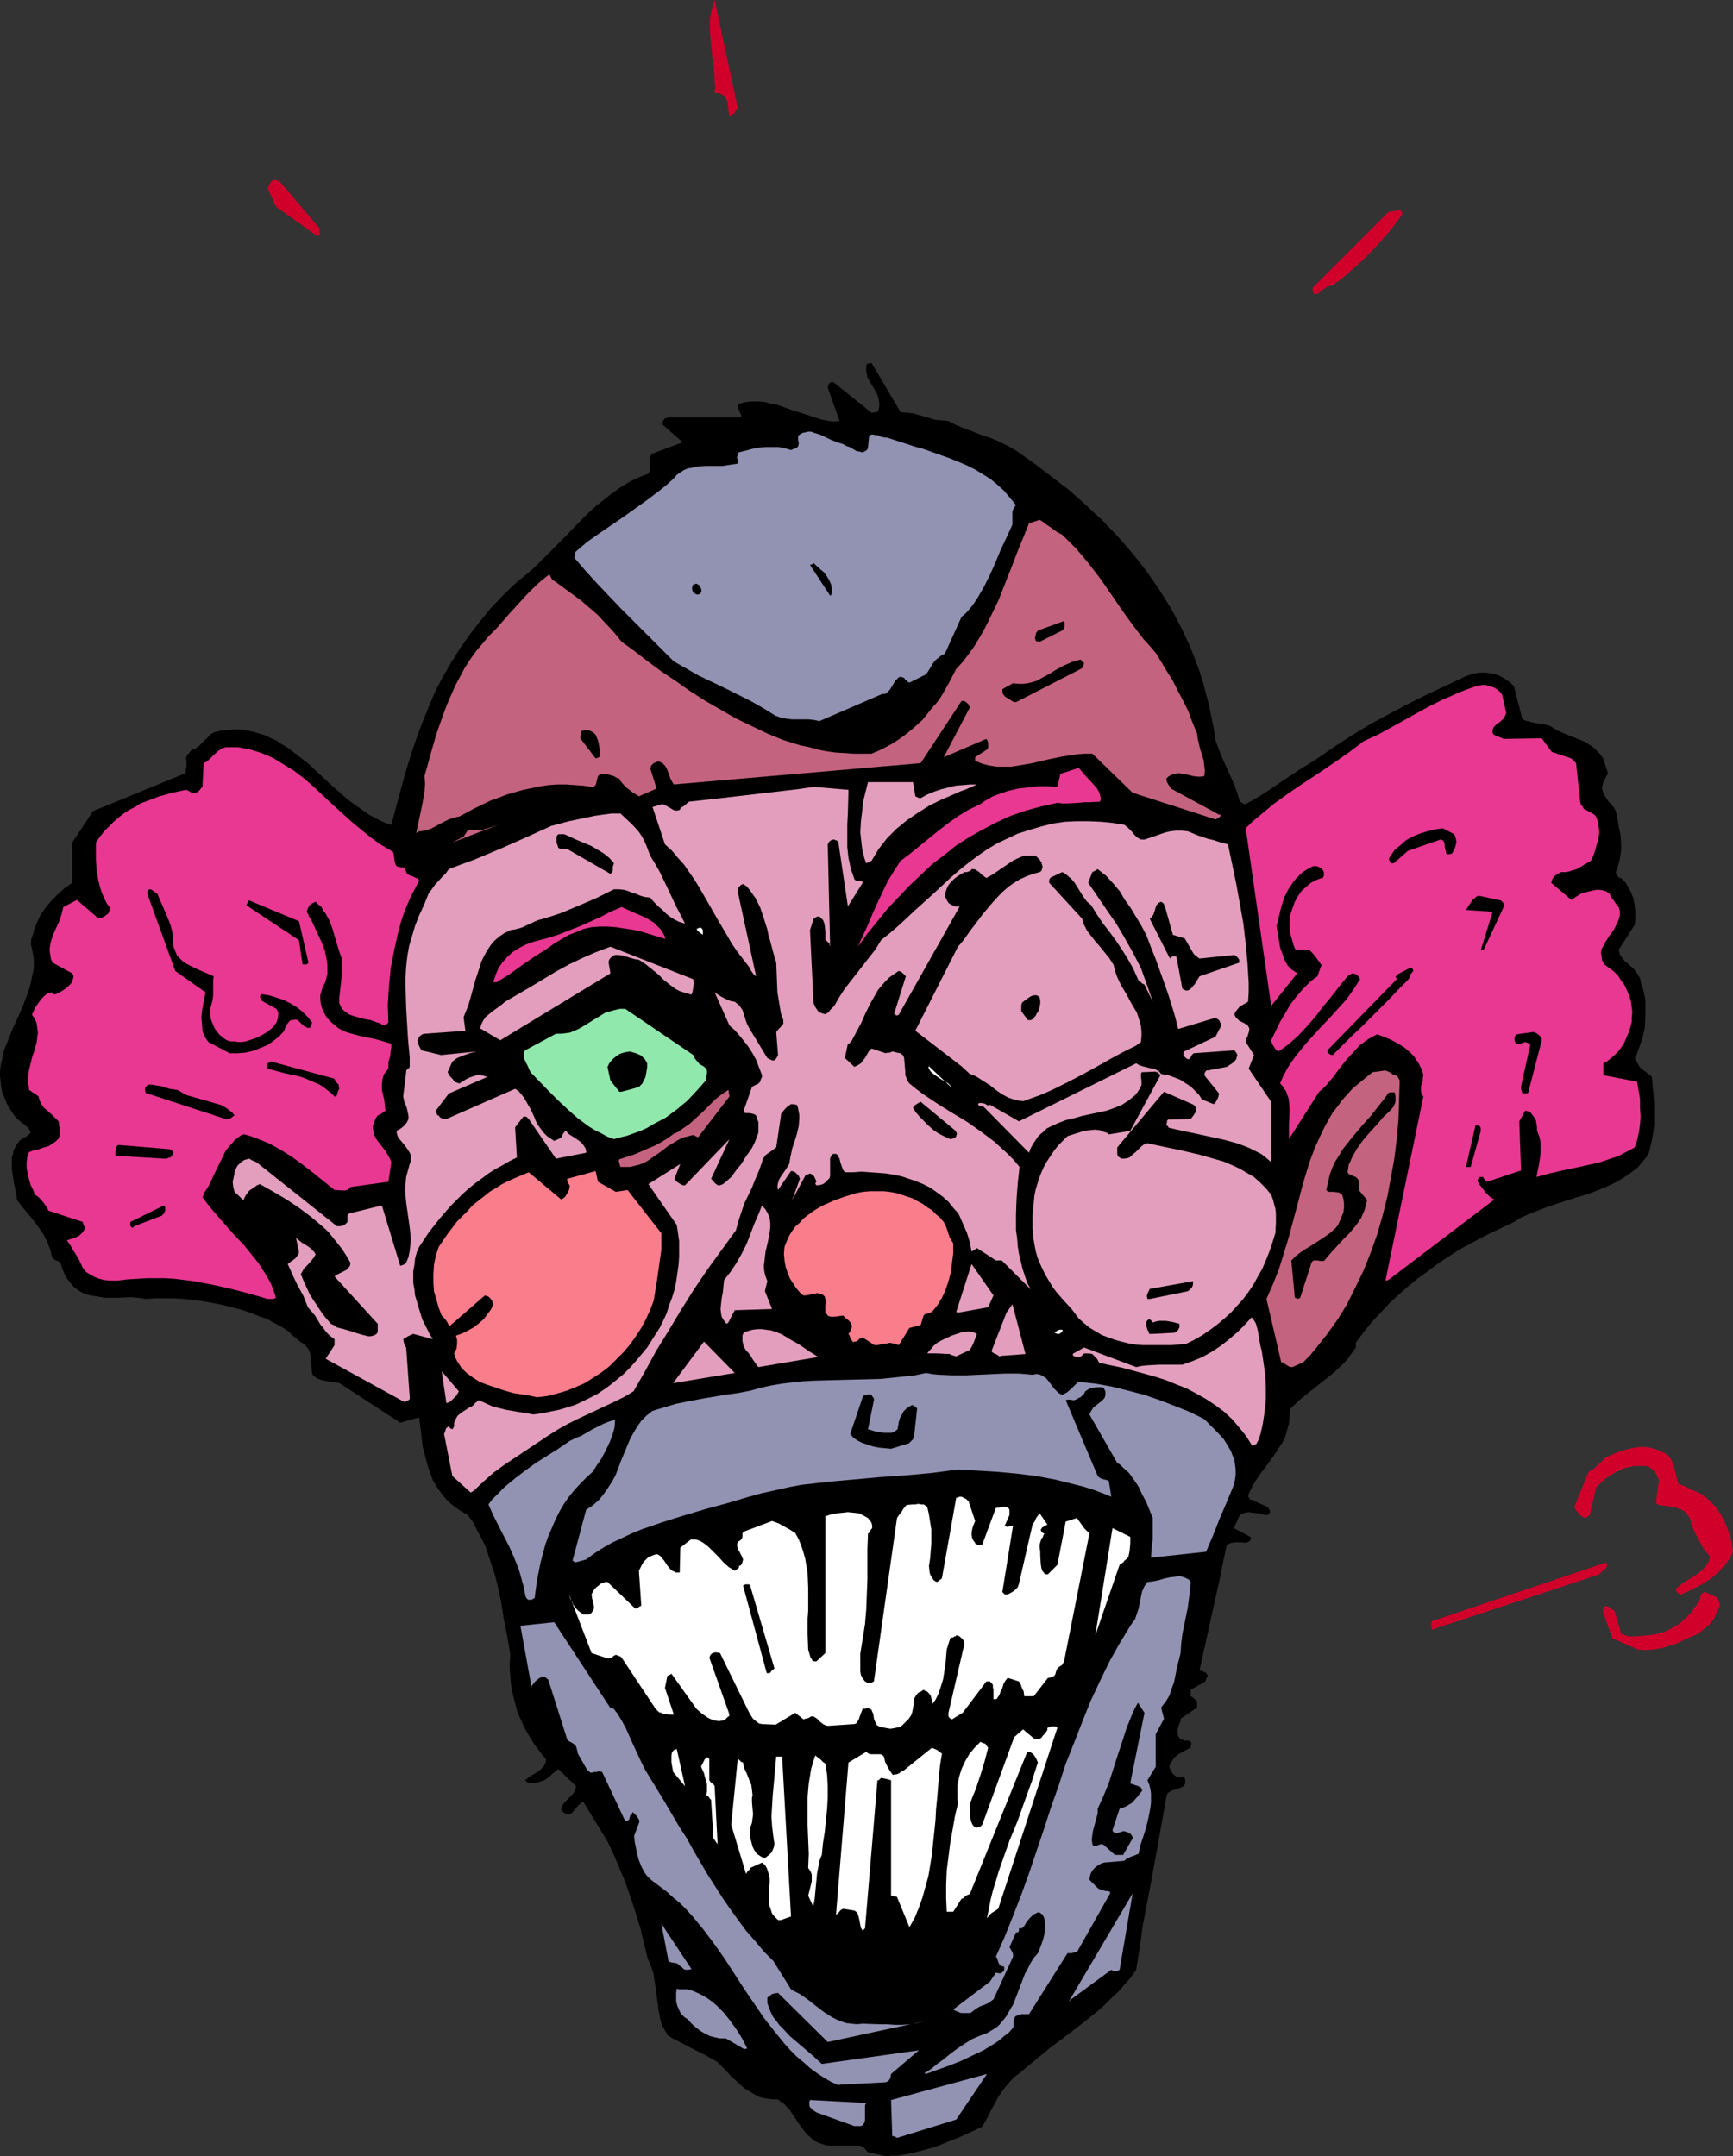 <?xml version="1.0" encoding="UTF-8" standalone="no"?>
<svg
   version="1.0"
   width="125.155mm"
   height="155.711mm"
   id="svg81"
   sodipodi:docname="Evil Clown.wmf"
   xmlns:inkscape="http://www.inkscape.org/namespaces/inkscape"
   xmlns:sodipodi="http://sodipodi.sourceforge.net/DTD/sodipodi-0.dtd"
   xmlns="http://www.w3.org/2000/svg"
   xmlns:svg="http://www.w3.org/2000/svg">
  <rect width="100%" height="100%" fill="#333333" stroke="none"/>
  <sodipodi:namedview
     id="namedview81"
     pagecolor="#ffffff"
     bordercolor="#000000"
     borderopacity="0.25"
     inkscape:showpageshadow="2"
     inkscape:pageopacity="0.0"
     inkscape:pagecheckerboard="0"
     inkscape:deskcolor="#d1d1d1"
     inkscape:document-units="mm" />
  <defs
     id="defs1">
    <pattern
       id="WMFhbasepattern"
       patternUnits="userSpaceOnUse"
       width="6"
       height="6"
       x="0"
       y="0" />
  </defs>
  <path
     style="fill:#000000;fill-opacity:1;fill-rule:evenodd;stroke:none"
     d="m 241.766,588.515 1.616,-0.162 h 1.778 l 3.394,-0.646 3.394,-0.808 3.394,-0.97 3.232,-1.293 3.232,-1.293 3.232,-1.454 3.071,-1.454 1.131,-1.939 0.97,-1.939 2.263,-4.201 1.293,-1.939 1.454,-1.778 1.616,-1.778 0.97,-0.646 0.97,-0.808 4.04,-3.393 4.202,-3.393 4.363,-3.232 4.363,-3.393 4.04,-3.232 1.939,-1.778 1.778,-1.778 1.939,-1.778 1.616,-1.939 1.616,-1.778 1.454,-2.101 0.97,-5.979 0.808,-5.979 2.263,-11.796 2.101,-11.635 2.101,-11.796 0.162,-0.646 0.323,-0.485 0.485,-0.323 0.646,-0.323 1.293,-0.323 1.454,-0.646 0.323,-0.162 0.162,-0.162 0.323,-0.646 v -0.646 l -0.162,-0.808 -0.323,-0.162 -0.162,-0.162 h -0.485 l -0.323,0.162 h -0.646 l -0.323,-0.162 -0.162,-0.162 -0.323,-0.162 -0.323,-0.323 -0.323,-0.323 -0.485,-0.808 -0.162,-0.485 -0.162,-0.485 v -0.162 l 0.162,-0.323 0.162,-0.485 0.162,-0.162 0.485,-0.808 0.485,-0.646 0.646,-0.485 0.646,-0.485 1.454,-0.808 1.616,-0.808 v -0.162 l 0.162,-0.808 v -0.323 l -0.162,-0.323 -0.162,-0.162 -0.323,-0.162 h -0.485 -0.808 l -0.485,-0.323 -0.485,-0.162 -0.323,-0.162 -0.162,-0.323 -0.323,-0.646 v -0.808 -0.646 l 0.485,-1.616 0.323,-0.646 v -0.646 l 4.525,-3.07 v -1.616 l -0.323,-0.323 -0.323,-0.323 -0.485,-0.485 -0.646,-0.323 v -1.778 l 4.04,-2.262 v -0.162 l 0.162,-0.323 0.162,-0.485 0.323,-0.485 -0.162,-0.323 -0.162,-0.323 -0.162,-0.323 h -0.162 l -0.808,-0.323 -0.808,-0.323 5.333,-24.077 2.101,-10.18 0.485,-0.162 0.646,-0.323 1.293,-0.162 h 1.454 l 1.293,0.162 1.131,-0.485 0.162,-0.485 0.162,-0.323 -0.162,-0.323 -4.525,-2.424 1.616,-3.555 0.808,-0.485 0.808,-0.162 0.808,-0.162 0.97,0.162 1.778,0.162 1.778,0.485 h 0.323 0.323 l 0.323,-0.323 0.323,-0.323 v -0.485 l -0.162,-0.323 -0.162,-0.323 -0.485,-0.485 -4.202,-1.939 h -0.323 l -0.162,-0.162 -0.323,-0.485 -0.162,-0.485 0.646,-1.454 0.646,-1.293 1.616,-2.585 3.879,-5.171 1.778,-2.747 0.97,-1.454 0.646,-1.454 0.485,-1.778 0.485,-1.616 0.162,-1.939 0.162,-2.101 2.263,-2.262 2.424,-1.939 4.687,-3.717 2.263,-1.778 2.263,-2.101 1.131,-1.131 0.97,-1.131 0.97,-1.454 0.97,-1.293 v -1.293 l 2.101,-2.909 2.263,-2.747 2.424,-2.585 2.424,-2.585 2.424,-2.262 2.586,-2.262 2.747,-2.262 2.747,-1.939 2.747,-2.101 5.656,-3.717 5.979,-3.232 2.909,-1.454 6.141,-2.909 2.101,-1.293 2.263,-0.97 2.424,-0.97 2.586,-0.97 5.333,-1.778 5.333,-1.616 2.586,-0.97 2.424,-0.97 2.424,-1.131 2.263,-1.293 2.101,-1.454 1.939,-1.454 1.616,-1.939 0.808,-0.97 0.646,-1.131 0.646,-2.585 0.485,-2.585 0.323,-2.585 v -2.585 -2.585 l -0.162,-2.585 -0.485,-5.171 -0.485,-0.485 -0.646,-0.485 -0.646,-0.485 -0.646,-0.485 -0.808,-0.646 -0.485,-0.808 -0.485,-0.808 -0.485,-0.97 0.646,-1.293 0.485,-1.293 0.97,-2.747 0.646,-2.909 0.162,-3.07 v -3.07 -1.616 l -0.323,-1.454 -0.323,-1.454 -0.485,-1.454 -0.323,-1.454 -0.808,-1.293 -0.808,-1.131 -1.778,-1.616 -0.808,-0.646 -0.646,-0.808 -0.485,-0.646 -0.323,-0.808 -0.162,-0.808 4.363,-6.787 0.162,-1.778 v -1.778 l -0.162,-1.778 -0.323,-1.778 -0.646,-1.616 -0.808,-1.616 -0.808,-1.293 -0.646,-0.646 -0.485,-0.485 -0.646,-0.162 -0.323,-0.485 -0.162,-0.162 -0.162,-0.323 -0.162,-0.485 0.323,-0.808 0.323,-0.97 0.485,-1.939 0.323,-2.101 v -2.101 l -0.162,-2.262 -0.485,-2.262 -0.323,-2.101 -0.485,-2.101 -0.485,-0.97 -0.646,-0.808 -0.808,-0.808 -0.646,-0.97 -0.646,-0.97 -0.323,-0.97 -0.162,-0.485 v -0.646 l 0.162,-0.646 0.162,-0.646 0.323,-0.646 0.323,-0.646 0.646,-1.131 -1.454,-4.363 v 0.162 l -0.646,-0.97 -0.808,-0.808 -0.808,-0.808 -0.808,-0.646 -1.778,-1.131 -1.939,-0.808 -2.101,-0.808 -1.939,-0.808 -1.778,-0.808 -1.778,-1.131 -1.131,-0.323 -1.131,-0.162 -1.939,-0.323 -1.778,-0.485 -0.808,-0.162 -0.808,-0.485 -2.263,-8.888 -1.131,-1.131 -1.454,-0.97 -1.454,-0.808 -1.616,-0.485 -1.939,-0.323 h -1.778 l -1.939,0.323 -0.808,0.323 -0.97,0.323 -5.495,2.585 -5.495,2.585 -5.171,2.585 -5.171,2.747 -5.01,2.747 -4.848,2.909 -4.687,3.07 -4.687,3.232 -2.586,1.616 -2.586,1.616 -4.848,3.232 -4.525,3.07 -2.424,1.454 -2.586,1.454 h -0.485 l -0.323,-0.162 -0.323,-0.323 -0.485,-0.162 -0.646,-2.262 -0.808,-2.262 -3.555,-7.918 -0.808,-2.101 -0.808,-2.101 -0.485,-3.393 -0.646,-3.07 -0.646,-3.232 -0.808,-3.07 -0.808,-3.07 -0.97,-3.07 -1.131,-3.07 -1.131,-2.909 -1.293,-2.909 -1.293,-2.747 -1.454,-2.747 -1.454,-2.747 -1.616,-2.585 -1.616,-2.585 -1.778,-2.585 -1.778,-2.585 -3.717,-4.686 -4.04,-4.686 -4.202,-4.363 -4.525,-4.201 -4.525,-4.04 -4.848,-3.717 -4.848,-3.717 -4.848,-3.393 -2.263,-1.293 -2.263,-1.131 -2.263,-0.97 -2.424,-0.808 -4.687,-1.778 -2.424,-0.97 -2.101,-1.131 -1.778,-0.162 -1.778,-0.162 -6.141,-1.778 -1.616,-0.162 -1.778,-0.162 -7.919,-13.412 -0.97,0.162 -0.323,0.162 -0.162,0.323 v 0.808 0.808 l 0.162,0.808 0.162,0.808 0.808,1.454 0.97,1.616 0.808,1.454 0.323,0.808 0.162,0.808 0.162,0.808 v 0.97 l -0.162,0.808 -0.323,0.808 h -0.323 l -0.97,0.162 h -0.323 l -10.505,-8.403 h -0.485 l -0.485,0.323 -0.323,0.485 -0.162,0.808 3.232,9.049 -1.454,0.162 -1.616,-0.162 -1.616,-0.323 -1.616,-0.485 -3.394,-1.131 -3.555,-1.131 -3.555,-1.293 -1.778,-0.323 -1.778,-0.485 -1.778,-0.162 h -1.778 l -1.778,0.162 -1.778,0.485 -0.323,0.485 v 0.323 l 0.162,0.485 0.162,0.485 0.485,0.97 0.162,0.485 v 0.485 h -20.039 l -0.162,0.162 h -0.485 l -0.485,0.485 -0.323,0.646 v 0.646 0 l 5.495,4.848 -8.242,3.07 -0.485,0.485 -0.162,0.646 -0.162,0.646 v 0.808 l 0.162,0.808 v 0.646 l -0.162,0.808 -0.323,0.646 -2.586,0.97 -2.586,1.293 -2.424,1.454 -2.263,1.616 -2.263,1.778 -2.263,1.778 -2.101,1.939 -2.101,2.101 -4.202,4.363 -4.202,4.201 -4.202,4.201 -2.263,1.939 -2.424,1.939 -3.555,3.393 -3.394,3.555 -3.071,3.717 -2.747,3.555 -2.747,3.878 -2.424,3.878 -2.263,3.878 -2.101,4.04 -1.778,4.201 -1.778,4.363 -1.616,4.363 -1.454,4.363 -1.454,4.686 -1.293,4.686 -1.293,4.848 -1.293,4.848 -1.616,-0.485 -1.454,-0.646 -1.454,-0.808 -1.616,-0.808 -2.747,-1.939 -2.909,-2.101 -2.747,-2.424 -2.747,-2.424 -5.333,-5.009 -2.909,-2.262 -2.747,-2.101 -1.616,-0.97 -1.454,-0.97 -1.454,-0.646 -1.616,-0.808 -1.616,-0.485 -1.616,-0.485 -1.616,-0.323 -1.778,-0.323 h -1.778 l -1.778,0.162 -1.939,0.162 -1.939,0.485 -0.808,0.485 -0.808,0.808 -0.808,0.808 -0.646,0.646 -0.808,0.808 -0.646,0.485 -0.646,0.485 -0.808,0.162 -0.808,0.97 -0.485,0.485 -0.323,0.808 0.162,0.97 v 1.131 l -0.162,0.97 -0.162,1.131 -25.211,10.342 -5.656,8.564 v 10.988 l -2.101,1.454 -1.778,1.616 -1.778,1.778 -1.616,1.939 -1.454,2.101 -1.131,2.424 -0.485,1.293 -0.323,1.293 -0.485,1.293 -0.162,1.454 0.323,1.454 0.323,1.616 0.162,1.454 v 1.616 l -0.162,1.454 -0.323,1.454 -0.646,2.909 -0.97,2.747 -1.131,2.909 -1.293,2.909 -1.293,2.747 -1.131,2.909 -1.131,2.747 -0.646,2.909 -0.323,1.454 L 0,292.318 v 1.454 l 0.162,1.454 0.162,1.616 0.323,1.454 0.646,1.454 0.646,1.616 0.97,1.616 0.97,1.454 0.808,0.97 0.646,0.485 0.646,0.646 0.646,0.323 0.485,0.485 0.646,0.485 0.323,0.646 0.323,0.646 -0.646,0.646 -0.646,0.485 -0.97,0.485 -0.808,0.646 -0.646,0.808 -0.485,0.808 -0.485,0.97 -0.162,0.97 -0.323,0.97 v 0.97 2.101 l 0.323,2.101 0.323,2.262 0.485,2.101 0.323,2.101 1.454,1.939 1.616,1.939 1.454,1.778 1.454,1.939 1.293,1.939 0.97,1.939 0.808,2.101 0.485,2.101 0.97,0.808 0.646,0.162 0.646,0.485 0.485,1.454 0.485,1.293 0.808,1.454 0.97,1.293 0.97,1.131 1.293,0.97 1.454,0.808 1.616,0.485 2.101,0.323 1.939,0.323 h 1.778 1.778 l 3.717,-0.162 1.778,0.162 2.101,0.323 2.586,-0.162 h 2.586 2.586 l 2.747,0.162 2.586,0.323 2.747,0.323 2.586,0.485 2.586,0.485 2.424,0.646 2.586,0.646 2.424,0.808 2.424,0.97 2.263,0.808 2.101,1.131 2.101,1.131 1.939,1.293 0.646,0.808 0.808,0.646 1.616,1.293 0.808,0.485 0.808,0.808 0.485,0.646 0.485,1.131 0.485,5.332 0.162,0.485 0.323,0.323 0.808,0.646 0.808,0.323 1.131,0.323 0.97,0.162 1.131,0.162 1.131,0.162 0.97,0.162 16.646,10.827 5.171,-1.454 0.485,4.04 0.485,4.04 0.485,1.778 0.485,1.939 0.485,1.778 0.646,1.778 0.646,1.778 0.97,1.616 0.97,1.454 1.131,1.454 1.293,1.454 1.616,1.293 1.616,1.131 1.939,1.131 1.454,1.939 1.131,2.262 1.131,2.101 1.131,2.262 0.808,2.424 1.616,4.848 0.646,2.424 1.131,5.009 0.808,5.171 0.97,4.848 0.808,4.848 -0.162,2.101 v 1.939 l 0.162,1.939 0.162,1.939 0.323,1.939 0.485,2.101 0.485,1.778 0.485,1.939 0.808,1.778 0.808,1.778 0.808,1.616 0.97,1.616 0.97,1.616 2.263,3.07 1.131,1.293 v 0.646 l -0.162,0.485 -0.162,0.485 -0.323,0.485 -0.646,0.646 -0.808,0.646 -0.97,0.646 -0.97,0.485 -0.808,0.646 -0.808,0.646 0.646,0.646 0.646,0.162 h 0.646 0.808 l 1.454,-0.485 0.646,-0.162 0.646,-0.323 1.131,-0.808 0.808,-0.808 0.808,-0.646 0.808,-0.646 4.848,4.686 -0.162,0.808 -0.323,0.808 -0.646,0.808 -0.646,0.646 -1.454,1.454 -0.485,0.808 -0.323,0.808 v 0.323 l 0.323,0.323 0.485,0.485 0.646,0.323 0.808,0.162 0.485,-0.323 0.323,-0.323 0.808,-0.97 0.808,-0.97 0.646,-0.485 0.646,-0.485 6.626,10.827 1.778,3.717 1.616,3.878 1.616,3.878 1.454,4.201 1.293,4.04 1.293,4.201 0.97,4.04 0.97,4.04 0.646,1.454 0.485,1.293 0.485,1.454 0.162,1.454 0.485,2.747 0.323,2.747 0.323,2.585 0.485,2.585 0.323,1.293 0.485,1.131 0.646,1.131 0.646,1.131 1.616,0.97 1.616,0.808 3.394,1.778 3.555,1.778 3.394,1.939 1.778,1.778 1.778,1.939 1.939,1.778 1.778,1.616 2.101,1.293 1.131,0.646 0.97,0.485 1.293,0.323 1.131,0.162 1.293,0.162 h 1.293 l 0.808,0.646 0.97,0.646 0.646,0.808 0.808,0.808 1.293,1.939 1.293,1.939 1.454,1.939 0.808,0.97 0.97,0.808 0.808,0.808 1.131,0.485 1.293,0.485 1.293,0.323 h 8.888 l 0.485,0.323 0.646,0.323 0.485,0.646 0.485,0.485 z"
     id="path1" />
  <path
     style="fill:#9292b3;fill-opacity:1;fill-rule:evenodd;stroke:none"
     d="m 244.836,583.506 16.161,-5.009 8.404,-12.443 -26.18,7.11 0.323,9.857 h 0.162 0.162 l 0.485,0.162 z"
     id="path2" />
  <path
     style="fill:#9292b3;fill-opacity:1;fill-rule:evenodd;stroke:none"
     d="m 233.2,580.274 h 0.646 0.97 l 0.646,-0.162 0.485,-0.808 0.162,-0.646 v -0.808 -0.808 -0.808 -0.808 -0.808 l 0.323,-0.646 -15.353,-0.808 -0.162,0.485 v 0.485 0.485 l 0.162,0.485 0.323,0.323 0.485,0.485 0.97,0.646 z"
     id="path3" />
  <path
     style="fill:#9292b3;fill-opacity:1;fill-rule:evenodd;stroke:none"
     d="m 229.322,568.962 12.444,-0.646 0.323,-0.162 h 0.162 l 0.485,-0.485 0.323,-0.646 0.162,-0.97 7.596,-6.464 -26.504,3.717 -2.101,-1.939 -2.263,-1.939 -4.363,-3.717 -1.939,-2.101 -0.97,-0.97 -0.808,-1.131 -0.808,-0.97 -0.646,-1.293 -0.485,-1.131 -0.485,-1.454 v -1.454 l 0.646,-0.485 0.646,-0.485 0.646,-0.162 0.97,-0.162 13.575,13.412 26.342,-5.656 -1.939,0.485 -1.939,0.323 -2.101,0.162 h -2.101 l -2.101,-0.162 h -1.131 -1.131 l -4.363,-0.162 -1.616,0.162 -1.454,-0.162 -1.454,-0.162 -1.454,-0.485 -1.131,-0.485 -1.293,-0.646 -2.263,-1.454 -2.101,-1.616 -2.263,-1.778 -2.101,-1.454 -1.293,-0.646 -1.131,-0.646 -4.848,-7.756 -2.586,-2.585 -2.424,-2.909 -2.424,-2.747 -2.263,-3.07 -2.101,-2.909 -2.101,-3.07 -4.04,-6.302 -3.879,-6.625 -1.778,-3.232 -2.101,-3.232 -3.879,-6.625 -4.04,-6.625 -1.293,-2.101 -1.131,-2.262 -2.101,-4.525 -2.101,-4.686 -1.131,-2.101 -1.293,-2.101 -0.323,-0.323 -0.323,-0.485 -0.323,-0.323 -0.323,-0.162 h -0.485 l -15.353,-23.431 -9.212,0.97 3.071,16.967 v -0.485 l 0.323,-0.485 0.646,-0.808 0.97,-0.808 1.131,-0.646 0.162,0.162 0.485,0.162 0.808,0.646 5.171,16.321 0.485,0.485 0.646,0.323 0.485,0.323 0.646,0.485 0.162,0.323 0.162,0.485 0.162,0.646 0.162,0.808 2.586,4.525 0.485,0.323 0.323,0.323 h 0.485 l 0.485,-0.162 h 0.646 l 0.485,-0.162 h 0.646 l 0.485,0.162 6.303,13.412 h 0.485 l 0.485,-0.323 0.162,-0.323 0.162,-0.646 0.162,-0.485 h 0.323 l 0.162,-0.162 v -0.323 -0.162 h 0.162 l 0.323,0.323 0.323,0.323 0.323,0.323 0.323,0.485 0.323,0.485 0.162,0.646 -1.454,3.878 0.162,1.616 0.323,1.616 0.323,1.616 0.485,1.778 0.646,1.616 0.808,1.616 0.97,1.293 1.293,1.131 1.939,1.454 1.939,1.454 1.778,1.616 1.778,1.454 1.778,1.778 1.616,1.778 3.071,3.717 2.909,3.878 2.747,3.878 5.333,8.241 2.747,4.04 2.747,4.04 2.909,3.717 2.909,3.555 1.616,1.778 1.616,1.616 1.778,1.454 1.778,1.616 1.778,1.293 1.939,1.293 1.939,1.131 2.101,0.97 z"
     id="path4" />
  <path
     style="fill:#9292b3;fill-opacity:1;fill-rule:evenodd;stroke:none"
     d="m 252.755,566.054 3.071,-1.131 3.232,-1.131 3.232,-1.293 3.071,-1.454 3.071,-1.454 2.909,-1.778 1.454,-0.97 1.293,-1.131 1.293,-0.97 1.131,-1.293 0.162,-0.646 v -0.485 -0.485 -0.323 l 0.162,-0.485 0.162,-0.485 0.323,-0.323 0.485,-0.162 0.97,-0.323 h 2.101 l 10.505,-16.644 h 1.131 l 0.485,-0.162 0.97,-0.162 9.05,-15.998 v -0.323 l -0.162,-0.162 -0.646,-0.162 h -0.485 l -0.485,-0.162 -0.485,-0.162 -0.646,-0.162 -0.485,-0.323 -0.323,-0.323 -0.97,-0.97 -0.97,-0.97 0.162,-0.97 0.162,-0.646 0.323,-0.646 0.485,-0.646 0.485,-0.485 0.646,-0.485 0.808,-0.485 0.808,-0.323 5.656,-0.485 0.485,-0.485 0.485,-0.162 0.808,-0.485 0.97,-0.323 1.131,-0.485 0.485,-2.262 0.808,-2.424 0.808,-2.585 0.646,-2.747 0.485,-2.585 0.162,-1.293 v -1.293 -1.293 l -0.162,-1.131 -0.323,-1.293 -0.485,-1.131 2.263,-3.717 v -8.888 l 2.263,-4.201 -0.808,-3.07 0.646,-0.808 0.646,-0.808 0.97,-1.616 0.646,-1.939 0.646,-1.778 0.808,-4.04 0.485,-1.939 0.485,-1.939 0.162,-2.585 0.323,-2.585 0.485,-2.424 0.97,-4.686 0.323,-2.424 0.323,-2.262 0.162,-2.424 -0.485,-0.646 -0.646,-0.323 -0.646,-0.323 -0.646,-0.162 -0.808,-0.162 -0.808,0.162 -1.454,0.162 -1.616,0.323 -1.616,0.485 -1.616,0.323 -1.454,0.162 -0.485,0.646 -0.323,0.485 -0.646,1.454 -0.323,1.454 -0.323,1.616 -0.323,1.616 -0.485,1.454 -0.485,1.454 -0.485,0.646 -0.485,0.646 -3.071,5.009 -2.909,5.171 -2.586,5.332 -2.586,5.494 -2.263,5.656 -2.263,5.817 -2.263,5.656 -1.939,5.979 -2.101,5.979 -1.939,5.979 -4.04,11.958 -2.101,5.817 -2.263,5.817 -2.263,5.656 -2.424,5.494 0.323,0.323 0.323,1.131 0.323,0.646 0.162,0.162 0.162,0.162 0.162,0.162 h 0.162 0.323 l 0.323,0.162 v 0.485 0.485 l -0.323,0.323 -0.323,0.323 -0.323,0.162 h -0.323 l -0.97,-0.162 -1.616,2.424 -10.02,7.595 0.485,0.323 0.808,0.323 0.808,0.323 h 0.808 0.808 0.97 l 0.646,-0.485 0.646,-0.485 0.485,-0.323 0.808,-0.485 1.293,-0.485 1.454,-0.646 0.485,-0.485 0.485,-0.323 5.333,-11.635 v -0.646 l -0.162,-0.646 -0.323,-0.485 -0.162,-0.323 -0.323,-0.485 1.778,-4.04 h 0.485 l 0.162,-0.162 0.162,-0.323 v -0.646 h 0.485 0.323 l 0.323,-0.323 0.323,-0.323 0.646,-1.131 0.808,-0.97 0.485,-0.485 0.485,-0.485 0.646,-0.323 0.646,-0.323 h 0.323 l 0.323,0.162 0.646,0.485 0.323,0.646 0.162,0.485 0.162,1.454 v 1.293 l -0.162,1.454 -0.323,1.293 -0.485,1.454 -0.485,1.293 -0.485,1.131 -1.131,1.293 -0.808,1.293 -0.808,1.616 -0.808,1.454 -1.293,3.393 -1.293,3.393 -0.646,1.616 -0.97,1.616 -0.808,1.454 -1.131,1.454 -1.131,1.293 -1.454,0.97 -1.616,0.97 -1.778,0.646 -2.263,0.97 -2.101,1.293 -1.939,1.293 -1.939,1.454 -1.778,1.454 -1.778,1.293 -1.778,1.454 -1.778,1.131 z"
     id="path5" />
  <path
     style="fill:#9292b3;fill-opacity:1;fill-rule:evenodd;stroke:none"
     d="m 203.141,559.267 0.808,-0.162 -1.293,-2.585 -1.616,-2.585 -1.616,-2.262 -1.778,-2.262 -2.101,-2.101 -1.131,-0.97 -1.131,-0.808 -1.293,-0.808 -1.293,-0.646 -1.454,-0.646 -1.454,-0.485 h -0.97 -1.454 l -0.646,-0.162 -0.162,1.131 v 1.131 1.293 l 0.323,1.131 0.485,1.131 0.485,0.97 0.97,0.97 0.97,0.646 1.131,1.293 1.131,0.97 1.293,0.97 1.131,0.646 1.293,0.646 1.293,0.323 1.454,0.323 h 1.616 z"
     id="path6" />
  <path
     style="fill:#9292b3;fill-opacity:1;fill-rule:evenodd;stroke:none"
     d="m 292.349,545.693 10.989,-8.08 0.485,0.323 h 0.485 0.646 l 0.646,-0.323 3.555,-20.845 -17.454,29.571 z"
     id="path7" />
  <path
     style="fill:#9292b3;fill-opacity:1;fill-rule:evenodd;stroke:none"
     d="m 187.788,537.614 0.97,-0.162 -8.242,-12.443 1.939,10.18 0.485,0.323 0.646,0.162 1.131,0.162 0.646,0.485 0.323,0.323 0.323,0.162 0.646,0.646 0.485,0.162 z"
     id="path8" />
  <path
     style="fill:#ffffff;fill-opacity:1;fill-rule:evenodd;stroke:none"
     d="m 236.109,526.302 3.394,-40.398 h 0.162 0.162 l 0.323,-0.323 0.323,-0.323 0.97,0.162 0.646,0.162 0.646,0.162 0.485,0.162 v 31.51 h 0.485 0.162 v 0 l 0.162,0.162 h 0.323 l 0.485,0.162 3.394,8.241 1.454,-2.585 1.131,-2.747 0.97,-2.747 0.808,-2.909 0.808,-2.909 0.485,-2.909 0.485,-3.07 0.323,-3.07 0.646,-6.14 0.162,-3.07 0.323,-3.232 0.485,-6.14 0.323,-2.909 0.485,-2.909 -0.646,-0.485 -0.646,-0.485 -1.454,-0.646 -7.596,6.14 -0.646,0.323 -0.323,0.162 -0.323,0.323 -0.808,0.323 h -0.485 l -0.485,0.162 -0.808,-1.131 -0.646,-1.131 -0.646,-1.293 -0.323,-1.454 -0.485,-0.485 -0.485,-0.162 h -0.485 -2.101 l -0.646,-0.162 -0.646,-0.485 -4.848,2.909 -3.394,41.529 0.485,-0.323 0.808,-0.97 0.646,-0.323 3.071,0.485 0.485,0.323 0.485,0.646 0.162,0.646 0.162,0.646 0.323,1.616 0.162,0.808 0.485,0.808 z"
     id="path9" />
  <path
     style="fill:#ffffff;fill-opacity:1;fill-rule:evenodd;stroke:none"
     d="m 213.161,524.04 2.747,-0.97 -2.424,-43.63 h -1.616 l -0.485,5.494 -0.485,5.333 -0.162,2.747 -0.162,2.747 0.162,2.585 0.323,2.747 0.162,1.131 0.162,0.97 -0.162,0.97 -0.323,0.808 -0.323,0.646 -0.646,0.646 -0.646,0.485 -0.646,0.485 -1.131,-0.646 -0.97,-0.646 -0.646,-0.97 -0.485,-0.97 -0.323,-1.293 -0.323,-1.131 v -1.454 -1.293 l 0.485,-1.293 0.162,-1.293 0.162,-1.131 -0.162,-1.293 -0.162,-2.101 v -0.97 l 0.162,-0.808 -0.162,-1.454 -0.162,-1.293 -0.485,-1.131 -0.808,-2.101 -0.485,-0.97 -0.323,-0.97 -0.162,-0.97 -0.485,-0.162 -0.162,-0.162 -0.162,-0.162 -0.162,-0.162 -0.162,-0.162 -0.323,-0.162 -1.778,17.937 4.04,13.412 0.323,-0.485 0.162,-0.323 0.485,-0.323 0.162,-0.485 3.232,-1.454 0.808,0.646 0.485,0.808 0.323,0.97 0.323,0.97 0.162,0.97 v 1.131 l -0.162,2.101 v 2.262 1.131 l 0.162,0.97 0.323,0.97 0.323,0.97 0.646,0.808 0.97,0.97 z"
     id="path10" />
  <path
     style="fill:#ffffff;fill-opacity:1;fill-rule:evenodd;stroke:none"
     d="m 269.4,523.555 0.646,-0.808 0.646,-0.646 0.808,-0.485 0.97,-0.646 16.161,-49.447 -0.646,-0.323 h -0.485 -0.646 l -0.323,0.162 -0.485,0.162 -0.162,0.162 v 0.485 l -0.323,0.485 -0.485,0.646 -0.162,0.162 -0.323,0.323 -0.323,0.485 -0.485,0.323 h -1.454 l -3.071,-2.585 -2.424,2.101 -8.727,23.915 -0.162,0.162 -0.323,0.323 -0.323,0.162 -0.646,0.162 -0.323,-0.162 -0.485,-0.162 -0.485,-0.646 -0.323,-0.808 -0.162,-0.97 -0.162,-2.101 v -1.616 l 0.808,-2.101 0.808,-1.939 1.293,-3.878 1.131,-3.717 0.97,-3.717 -0.485,-0.646 -0.323,-0.485 -0.646,-0.162 -0.646,-0.323 -1.616,1.616 -1.454,1.778 -1.131,1.939 -0.97,2.101 -0.646,2.101 -0.485,2.424 v 2.424 1.131 l 0.162,1.293 -0.808,3.393 -0.646,3.717 -0.646,3.555 -0.485,3.878 -0.485,3.717 -0.162,3.878 v 3.717 l 0.162,3.717 h 0.808 0.97 l 2.263,-3.555 0.485,-0.162 0.485,-0.485 0.485,-0.323 0.808,-0.323 15.676,-38.782 h 0.485 l 0.485,0.162 0.485,0.323 0.323,0.323 0.646,0.97 0.485,1.131 -0.808,2.424 -0.808,2.585 -1.939,5.333 -1.939,5.494 -2.263,5.494 -1.939,5.494 -0.97,2.747 -0.808,2.747 -0.808,2.585 -0.646,2.585 -0.485,2.585 z"
     id="path11" />
  <path
     style="fill:#ffffff;fill-opacity:1;fill-rule:evenodd;stroke:none"
     d="m 222.049,520 0.323,-1.778 0.162,-1.778 0.162,-1.778 0.162,-1.616 0.162,-1.778 0.323,-1.616 0.323,-1.778 0.646,-1.616 0.323,-3.232 0.485,-3.07 0.646,-6.302 0.162,-3.07 v -3.07 l -0.162,-3.07 -0.485,-3.07 -0.646,-0.485 -0.646,-0.646 -0.646,-0.485 -0.808,-0.646 -0.646,1.939 -0.485,1.778 -0.323,1.939 -0.323,1.939 -0.323,3.717 v 3.878 3.878 l 0.162,3.878 0.162,3.878 -0.162,3.878 0.646,0.97 0.323,0.808 v 0.97 0.97 l -0.485,1.939 -0.485,1.939 1.293,2.747 z"
     id="path12" />
  <path
     style="fill:#000000;fill-opacity:1;fill-rule:evenodd;stroke:none"
     d="m 304.954,506.265 h 1.616 l 2.586,-4.525 v -0.323 l -0.162,-0.323 -0.323,-0.485 -0.808,-0.485 -0.97,-0.323 h -0.323 l -0.485,0.162 -0.485,0.162 -0.646,0.162 h -0.485 l -0.323,-0.162 -0.323,-0.162 -0.162,-0.485 1.939,-5.817 0.97,-0.323 0.808,-0.323 0.808,-0.485 0.808,-0.485 1.293,-1.454 1.293,-1.616 0.162,-0.162 v -0.162 l -0.162,-0.485 -0.323,-0.485 h -0.323 l -0.162,-0.162 -0.323,-0.162 h -0.162 l -0.485,-0.162 -0.485,-0.162 -0.485,-0.162 -0.323,-0.162 3.879,-19.229 -1.778,-2.747 -0.808,1.454 -0.808,1.778 -1.454,3.555 -1.131,3.555 -1.293,3.878 -2.424,7.595 -1.454,3.555 -1.616,3.555 v 1.293 l -0.323,1.131 -0.646,2.424 -0.323,1.131 -0.162,1.131 -0.162,1.293 0.162,1.293 0.162,0.323 0.485,0.162 h 0.323 l 0.323,-0.162 0.97,-0.323 h 0.323 l 0.485,0.162 3.071,2.747 z"
     id="path13" />
  <path
     style="fill:#ffffff;fill-opacity:1;fill-rule:evenodd;stroke:none"
     d="m 195.869,503.356 -0.808,-15.836 -0.162,-0.323 -0.323,-0.323 -0.485,-0.323 -0.485,-0.646 v -5.817 l -0.323,-0.323 -0.323,-0.162 -0.323,0.323 -0.323,0.323 -0.485,0.97 -0.485,0.97 0.808,1.778 0.485,1.939 0.323,0.97 v 0.97 1.131 l -0.162,0.97 0.323,0.162 0.323,0.323 0.323,0.485 0.323,0.323 0.646,10.503 z"
     id="path14" />
  <path
     style="fill:#ffffff;fill-opacity:1;fill-rule:evenodd;stroke:none"
     d="m 186.98,487.52 -2.263,-10.18 -0.323,0.162 -0.485,0.162 -0.485,0.646 -0.162,0.808 v 0.808 0.97 l 0.162,0.97 0.323,1.778 z"
     id="path15" />
  <path
     style="fill:#ffffff;fill-opacity:1;fill-rule:evenodd;stroke:none"
     d="m 242.089,471.684 0.97,0.162 0.97,-0.162 0.808,-0.162 0.808,-0.162 0.646,-0.485 0.646,-0.646 1.131,-1.131 0.646,-0.97 0.323,-0.97 0.323,-1.778 v -0.97 l 0.162,-0.808 0.485,-0.808 0.485,-0.646 0.162,-0.162 0.485,-0.162 0.485,-0.323 0.485,-0.323 0.162,0.162 0.323,0.162 0.485,0.162 0.485,0.485 0.485,0.646 0.162,0.646 0.162,0.808 v 0.97 l 0.485,-0.646 0.485,-0.646 0.808,-1.616 0.646,-1.939 0.646,-2.101 0.323,-2.101 0.323,-2.101 0.162,-1.939 0.162,-1.939 0.97,-3.07 0.323,-0.162 h 0.323 l 0.485,-0.323 h 0.323 l 0.162,-0.323 0.97,0.323 0.485,0.485 0.485,0.485 0.162,0.485 0.162,0.485 -4.363,18.906 v 0.485 0.485 l 0.323,0.485 0.323,0.162 0.323,0.162 2.909,-1.778 6.464,-8.564 h 0.485 0.323 0.162 l 0.485,0.485 0.323,0.485 v 0.646 l 0.162,0.646 v 2.585 h 0.323 0.323 l 0.323,-0.162 0.162,-0.323 0.485,-0.646 0.323,-0.97 0.485,-0.97 0.323,-1.131 0.485,-0.808 0.646,-0.808 3.071,0.97 0.485,0.808 0.323,0.97 0.485,0.97 0.162,1.293 h 2.586 l 3.879,-5.009 h 0.323 l 0.97,-0.323 0.323,-0.162 0.323,-0.323 0.162,-0.485 0.162,-0.646 0.323,-0.646 0.323,-0.323 0.485,-0.323 0.485,-0.323 0.162,-0.323 0.323,-0.485 6.949,-35.065 -0.162,-0.162 -0.323,-0.323 -0.485,-0.485 -0.485,-0.485 -1.939,-2.747 -3.071,0.97 -2.263,11.796 -2.586,2.585 h -0.485 l -0.485,-0.162 -0.162,-0.323 -0.323,-0.323 -0.323,-0.808 -0.162,-0.97 -0.162,-2.424 v -1.131 l -0.162,-1.131 v -0.808 l 0.162,-0.646 0.162,-0.485 0.162,-0.485 0.323,-0.323 0.162,-0.485 0.323,-0.646 v 0 h -0.162 l -0.323,-0.162 -0.323,-0.323 -0.162,-0.323 v -0.323 l 0.162,-0.162 0.162,-0.323 0.646,-0.323 0.808,-0.485 -2.101,-3.07 -0.485,0.646 -0.485,0.646 -0.323,0.808 -0.646,0.97 -3.717,16.159 -0.162,0.485 -0.162,0.485 -0.808,0.808 -0.97,0.646 -0.97,0.485 h -0.485 -0.323 l -0.323,-0.323 -0.323,-0.323 2.909,-18.098 h -0.323 -0.162 l -0.485,0.162 -0.646,0.162 -0.323,-0.162 -0.323,-0.162 1.293,-2.909 v -1.454 l -0.162,-0.323 -0.485,-0.323 -0.323,-0.162 h -0.485 l -1.131,0.162 -1.131,0.162 -3.717,10.019 h -0.323 l -0.162,0.162 -0.646,-0.162 -0.646,-0.162 -0.162,-0.162 v -0.162 l -0.485,-0.646 -0.323,-0.646 -0.162,-0.808 v -0.808 l 0.162,-0.808 0.162,-0.646 0.646,-1.616 -1.778,-5.332 -0.323,-0.323 -0.323,-0.323 -0.646,-0.323 -0.646,-0.323 h -0.162 -0.323 l -0.485,0.162 -0.485,0.162 -3.879,21.815 -0.162,0.323 -0.323,0.162 -0.808,0.646 -0.485,-0.162 -0.485,-0.323 -0.323,-0.485 -0.323,-0.485 -0.323,-0.646 -0.162,-0.646 -0.162,-1.616 0.323,-2.101 0.162,-2.101 0.162,-1.939 v -1.939 -1.939 l -0.323,-1.939 -0.323,-2.101 -0.485,-2.101 -0.485,-0.323 -0.485,-0.323 h -0.646 l -0.808,-0.162 -0.808,0.162 h -0.808 l -1.616,0.162 -0.808,0.97 -0.485,0.808 -0.646,0.808 -0.646,0.97 -6.303,44.599 -0.323,0.162 -0.323,0.162 -0.485,0.162 h -0.485 l -0.485,-0.323 -0.323,-0.162 -0.646,-0.808 -0.485,-0.97 -0.162,-0.97 v -1.131 -1.131 -2.585 l 0.646,-4.04 0.646,-4.04 0.323,-3.878 0.162,-4.04 0.162,-4.201 v -4.04 -4.201 l 0.162,-4.363 0.323,-0.162 0.162,-0.485 0.646,-0.808 v -0.646 l -0.162,-0.808 -0.485,-0.646 -0.485,-0.646 -1.131,-0.646 -1.293,-0.646 -1.454,-0.162 -1.616,-0.162 -1.454,0.162 -1.616,0.162 -1.616,0.323 -1.454,0.485 v 37.328 l -2.424,2.262 h -0.646 l -0.485,-0.162 -0.162,-0.485 -0.323,-0.323 -0.323,-1.131 -0.162,-0.485 -0.162,-0.646 -0.162,-4.201 v -4.201 l 0.162,-2.101 v -2.101 -4.201 l -0.162,-4.04 -0.323,-1.939 -0.323,-1.939 -0.485,-1.778 -0.646,-1.939 -0.646,-1.616 -0.97,-1.778 -1.616,-0.97 -1.454,-0.808 -1.454,-0.808 -1.778,-0.646 -7.757,2.909 -0.162,0.162 -0.162,0.323 v 0.485 0.485 l -0.162,0.323 -0.162,0.323 -0.162,0.162 -0.162,0.162 -0.323,0.162 v 0 l -0.323,0.162 -0.162,0.646 v 0.485 l 0.162,0.646 0.162,0.485 0.323,0.485 0.323,0.646 0.323,0.646 0.323,0.808 -0.162,0.646 -0.162,0.485 -0.323,0.485 -0.485,0.162 v 0.485 l -0.323,0.162 -0.323,0.323 -0.485,0.323 -0.808,-0.485 -0.808,-0.485 -1.454,-1.293 -1.293,-1.454 -0.646,-0.646 -0.808,-0.808 -1.293,-1.293 -0.808,-0.646 -0.646,-0.485 -0.808,-0.485 -0.808,-0.323 -0.808,-0.162 h -0.97 l -2.909,2.262 -0.162,6.787 h -0.646 -0.485 l -0.485,-0.323 -0.485,-0.162 -0.646,-0.646 -0.646,-0.808 -0.646,-0.97 -0.323,-0.485 -0.323,-0.323 -0.646,-0.808 -0.808,-0.485 -0.808,0.162 -0.808,0.323 -0.808,0.323 -0.646,0.646 -0.646,0.646 -0.485,0.808 -0.808,1.616 0.646,9.534 -0.646,0.323 -0.323,0.323 -0.646,0.162 -7.596,-7.272 h -0.646 l -0.646,0.323 -0.646,0.162 -0.485,0.485 -0.646,0.485 -0.485,0.485 -0.485,0.808 -0.323,0.646 0.162,1.131 0.323,1.131 0.162,1.131 v 0.485 l -0.323,0.646 -0.323,0.485 -0.323,0.323 -0.323,0.162 h -1.616 l -0.646,-0.485 -0.646,-0.485 -0.485,-0.485 -0.485,-0.646 -0.485,-0.646 -0.323,-0.808 -0.485,-0.808 -0.323,-1.131 6.141,15.998 4.363,1.454 h 0.485 l 0.323,-0.162 0.485,-0.162 0.323,-0.323 0.646,-0.323 0.485,0.162 0.323,0.162 0.485,0.162 0.323,0.323 9.212,13.897 0.485,0.485 0.485,0.485 0.646,0.162 0.646,0.323 1.454,0.162 h 1.293 l -2.424,-7.272 0.646,-3.232 v 0 l 0.162,-0.162 0.485,-0.162 0.485,-0.323 6.788,9.534 1.454,1.293 1.616,1.131 0.97,0.485 0.97,0.323 1.131,0.162 1.131,-0.162 0.485,-0.162 0.323,-0.323 0.485,-0.485 0.323,-0.162 0.162,-0.485 -5.495,-15.513 0.162,-0.485 0.162,-0.323 0.323,-0.323 0.323,-0.162 0.485,-0.162 h 0.485 l 0.97,0.162 7.434,15.19 0.646,1.293 0.808,1.293 0.485,0.485 0.646,0.485 0.646,0.485 0.808,0.162 3.717,0.162 5.333,-3.232 2.263,1.778 0.485,-0.162 0.808,-0.162 0.808,-0.485 h 0.646 l 0.97,0.646 0.323,0.323 0.485,0.485 0.808,0.646 0.646,0.323 0.646,0.162 7.272,-0.485 0.485,-0.162 0.323,-0.485 0.323,-0.485 0.162,-0.485 0.485,-1.293 0.485,-1.293 h 0.162 0.485 l 0.808,-0.162 0.485,0.162 0.485,0.323 0.162,0.485 0.323,0.646 0.162,1.293 0.323,0.808 0.323,0.646 0.162,0.323 0.323,0.162 0.646,0.323 0.97,0.162 z"
     id="path16" />
  <path
     style="fill:#000000;fill-opacity:1;fill-rule:evenodd;stroke:none"
     d="m 210.09,456.656 0.323,-0.323 0.162,-0.323 0.485,-0.323 0.323,-0.323 -6.626,-22.623 -0.323,-0.323 h -0.485 -0.485 l -0.646,0.323 6.464,23.915 z"
     id="path17" />
  <path
     style="fill:#d1002b;fill-opacity:1;fill-rule:evenodd;stroke:none"
     d="m 447.008,450.193 2.101,0.162 2.263,-0.162 2.101,-0.323 2.101,-0.646 2.101,-0.646 1.939,-0.97 4.04,-1.778 0.97,-0.808 0.97,-0.808 0.97,-0.808 0.808,-0.97 0.646,-0.97 0.485,-1.131 0.485,-0.97 0.485,-1.131 -0.162,-0.646 -0.162,-0.485 -0.162,-0.646 -0.323,-0.485 -3.232,-1.454 -0.485,0.162 -0.485,0.323 -0.323,0.646 -0.162,0.97 -1.131,1.778 -1.293,1.778 -1.616,1.616 -1.616,1.454 -1.939,1.131 -1.939,0.97 -2.263,0.646 -2.101,0.323 -2.263,0.162 -0.97,0.162 h -1.939 l -0.808,-0.162 -0.97,-0.323 -0.646,-0.323 -1.778,-6.14 -0.485,-0.323 -0.646,-0.485 -0.808,-0.485 h -0.808 -0.162 l -0.162,0.485 -0.162,0.808 2.586,7.433 z"
     id="path18" />
  <path
     style="fill:#ffffff;fill-opacity:1;fill-rule:evenodd;stroke:none"
     d="m 298.975,446.315 6.626,-19.229 0.485,-0.323 0.646,-0.485 0.162,-0.323 0.646,-0.485 0.485,-0.646 0.162,-0.808 0.162,-0.97 0.162,-1.778 v -1.778 l -4.848,-2.424 z"
     id="path19" />
  <path
     style="fill:#d1002b;fill-opacity:1;fill-rule:evenodd;stroke:none"
     d="m 391.576,444.537 45.089,-14.866 0.162,-0.323 0.323,-0.323 0.323,-0.323 0.485,-0.323 0.323,-0.323 0.323,-0.485 v -0.485 l -0.162,-0.646 -47.513,15.998 -0.162,0.162 -0.162,0.485 v 0.485 l 0.162,0.646 0.162,0.646 z"
     id="path20" />
  <path
     style="fill:#9292b3;fill-opacity:1;fill-rule:evenodd;stroke:none"
     d="m 145.124,436.619 0.808,-0.485 0.646,-4.848 0.97,-4.848 0.646,-2.424 0.646,-2.424 0.808,-2.262 0.97,-2.262 0.97,-2.262 1.131,-2.262 1.131,-1.939 1.454,-2.101 1.454,-1.778 1.616,-1.778 1.616,-1.616 1.778,-1.616 1.131,-1.778 1.131,-1.616 0.97,-1.778 0.808,-1.616 0.808,-1.778 0.646,-1.778 0.485,-1.778 0.162,-2.101 -1.616,0.485 -1.616,0.646 -2.909,1.454 -3.071,1.778 -1.616,0.646 -1.616,0.808 -3.071,2.101 -3.071,1.939 -3.071,1.939 -2.909,2.101 -2.747,2.101 -2.747,2.262 -2.424,2.424 -1.131,1.131 -0.97,1.293 1.293,2.909 1.454,2.909 2.909,5.656 1.293,2.909 1.293,3.232 0.485,1.616 0.485,1.778 0.485,1.778 0.323,1.778 0.162,0.646 0.162,0.323 0.323,0.323 0.162,0.162 z"
     id="path21" />
  <path
     style="fill:#d1002b;fill-opacity:1;fill-rule:evenodd;stroke:none"
     d="m 458.967,435.165 2.101,-0.97 1.939,-0.97 2.101,-1.131 1.939,-1.293 1.778,-1.454 1.616,-1.778 0.808,-0.97 0.646,-0.97 0.646,-1.131 0.485,-1.131 -0.485,-2.747 -0.646,-2.424 -0.97,-2.424 -1.131,-2.262 -1.293,-1.939 -1.454,-1.616 -1.616,-1.454 -0.97,-0.646 -0.808,-0.485 -1.616,-0.646 -1.293,-0.646 -1.293,-0.646 -1.293,-0.323 -0.323,-1.131 -0.323,-1.293 -0.646,-2.585 -0.485,-1.293 -0.646,-1.131 -0.485,-0.485 -0.485,-0.323 -0.485,-0.323 -0.646,-0.323 -1.131,-0.485 -0.97,-0.323 -1.131,-0.323 -0.97,-0.162 h -1.131 -0.97 l -1.939,0.323 -1.939,0.485 -1.939,0.646 -1.939,0.808 -1.616,0.808 -0.646,0.808 -0.646,0.485 -1.131,1.131 -0.97,0.808 -0.97,0.485 -3.879,9.534 0.485,0.97 0.646,0.808 0.808,0.808 0.97,0.485 0.323,-0.162 h 0.162 l 0.162,-0.162 0.162,-0.162 0.485,-0.323 1.778,-7.595 1.131,-1.131 1.454,-1.293 1.454,-0.97 1.778,-0.97 1.778,-0.808 1.939,-0.485 0.97,-0.162 h 0.97 1.131 0.97 l 0.646,0.162 0.485,0.323 0.97,0.808 0.808,1.131 0.646,1.454 -0.808,5.817 v 0.323 l 0.162,0.323 0.646,0.323 2.424,0.323 1.131,0.162 1.293,0.323 0.97,0.323 0.97,0.485 0.808,0.808 0.485,0.646 0.323,0.485 0.485,1.616 0.485,1.454 1.293,2.585 1.293,2.424 0.97,1.293 0.97,1.131 -0.162,0.808 -0.162,0.646 -0.485,0.646 -0.323,0.646 -1.131,1.131 -1.293,0.97 -1.454,0.97 -1.616,0.97 -1.454,0.97 -1.293,1.131 0.162,0.485 0.323,0.485 0.485,0.323 z"
     id="path22" />
  <path
     style="fill:#9292b3;fill-opacity:1;fill-rule:evenodd;stroke:none"
     d="m 157.083,426.439 2.909,-0.808 2.424,-1.778 2.263,-1.454 2.586,-1.454 2.424,-1.131 2.747,-1.293 2.747,-1.131 5.656,-1.939 5.656,-1.778 5.979,-1.778 5.979,-1.616 5.979,-1.778 3.555,-0.97 3.717,-0.808 3.555,-0.808 3.394,-0.646 7.111,-0.808 7.111,-0.646 7.111,-0.646 7.111,-0.485 7.111,-0.646 3.717,-0.485 3.555,-0.485 5.333,0.323 5.495,0.323 5.171,0.485 5.333,0.646 5.171,0.97 5.171,1.293 2.586,0.646 2.586,0.808 2.586,0.97 2.424,0.97 -0.646,-4.04 -0.162,-0.323 -0.323,-0.162 -0.808,-0.162 -0.97,-0.323 -0.485,-0.323 -0.323,-0.323 -8.727,-20.684 0.485,-0.162 h 0.485 l 1.131,0.162 h 0.162 l 0.485,-0.162 0.323,-0.162 0.485,-0.323 0.485,-0.162 0.485,-0.485 0.485,-0.485 0.323,-0.646 0.485,-0.323 0.485,-0.323 0.485,-0.162 0.646,-0.162 1.454,-0.162 h 0.808 l 0.646,0.162 v 0 l 0.162,0.323 0.162,0.323 0.162,0.323 v 0.646 0.485 l -0.162,0.485 -0.162,0.323 -0.646,0.646 -0.808,0.646 -1.454,1.131 -0.646,0.97 -0.162,0.323 -0.323,0.646 7.596,13.25 0.808,0.485 0.808,0.808 1.616,1.454 1.293,1.778 1.293,1.939 0.97,2.101 1.131,2.101 1.778,4.363 v 2.909 2.747 l -0.323,2.585 -0.162,2.585 15.03,-1.616 1.939,-4.525 1.778,-4.525 1.939,-4.525 1.939,-4.686 0.323,-1.454 0.162,-1.293 v -1.454 l -0.162,-1.293 -0.162,-1.293 -0.485,-1.131 -0.485,-1.293 -0.646,-1.131 -1.293,-2.101 -1.778,-1.939 -1.778,-1.778 -1.778,-1.778 -3.879,-1.939 -4.04,-1.616 -4.202,-1.616 -4.202,-1.454 -4.363,-1.131 -4.525,-1.131 -4.525,-0.808 -4.525,-0.485 -0.485,0.323 -0.485,0.485 -1.131,1.131 -1.131,0.97 -0.646,0.323 -0.646,0.323 -0.646,-0.323 -0.485,-0.323 -0.808,-0.808 -0.808,-0.97 -0.808,-1.131 -0.808,-0.97 -0.97,-0.646 -0.646,-0.323 -0.646,-0.162 h -0.646 l -0.808,0.162 -1.778,-0.162 -1.939,-0.162 h -3.717 l -3.717,0.162 -3.555,0.162 -3.555,0.162 h -3.717 l -3.555,-0.162 -1.778,-0.162 -1.778,-0.323 -3.071,0.646 -3.071,0.323 -3.071,0.323 -3.071,0.323 -6.141,0.162 -6.141,0.162 -5.979,0.162 -2.909,0.162 -3.071,0.323 -2.747,0.323 -2.909,0.485 -2.909,0.646 -2.909,0.808 -3.394,0.646 -3.555,0.485 -6.626,1.131 -3.394,0.646 -3.232,0.646 -3.232,0.97 -3.232,0.97 -1.616,1.293 -1.454,1.454 -1.131,1.616 -0.97,1.616 -0.97,1.778 -0.808,1.939 -1.616,3.878 -1.454,3.878 -0.97,1.778 -1.131,1.778 -1.131,1.616 -1.293,1.616 -1.616,1.454 -1.939,1.293 -3.717,13.897 z"
     id="path23" />
  <path
     style="fill:#e39ebd;fill-opacity:1;fill-rule:evenodd;stroke:none"
     d="m 129.286,406.886 2.747,-2.585 2.747,-2.424 2.909,-2.101 2.909,-1.939 5.818,-3.878 2.909,-1.939 3.071,-1.939 2.586,-1.454 2.586,-1.293 5.171,-2.424 5.171,-2.424 2.586,-1.293 2.424,-1.454 3.071,-5.333 3.071,-5.656 3.394,-5.494 3.394,-5.656 3.555,-5.656 3.717,-5.494 3.879,-5.333 3.879,-5.333 0.646,-2.424 0.808,-2.424 0.808,-2.424 2.101,-4.363 0.97,-2.424 0.97,-2.262 0.808,-2.262 0.162,-0.808 0.485,-0.646 0.323,-0.485 1.131,-0.808 0.485,-0.323 1.293,-0.97 1.293,-8.726 v -0.323 l 0.323,-0.485 0.646,-0.808 0.808,-0.808 0.97,-0.646 h 0.808 l 0.485,0.162 h 0.323 l 0.323,0.97 0.162,0.97 0.162,0.808 v 1.131 l -0.162,1.939 -0.485,2.101 -0.646,2.101 -0.646,1.939 -0.485,2.262 -0.323,1.939 -1.131,1.778 -1.131,1.616 -0.485,0.808 -0.323,0.97 -0.162,0.97 0.162,0.97 3.555,-5.171 h 0.323 l 0.485,0.162 0.323,0.162 0.323,0.323 0.646,0.646 0.323,0.808 -2.101,5.817 3.555,-6.625 0.162,-0.162 0.323,-0.162 0.485,-0.162 0.323,-0.162 0.646,0.323 0.485,0.485 0.323,0.646 0.323,0.808 -0.162,0.162 -0.162,0.323 0.162,0.323 0.162,0.162 h 0.646 l 0.646,-0.162 0.485,-0.162 0.485,-0.323 0.485,-0.485 0.808,-0.808 0.162,-0.646 v -4.686 l 0.162,-0.485 0.323,-0.485 0.162,-0.162 0.162,-0.162 h 0.323 0.485 l 0.485,0.323 0.162,0.485 0.323,0.485 0.162,0.808 0.485,1.454 0.323,0.808 0.485,0.646 h 2.263 l 2.263,-0.162 2.263,0.162 2.263,0.162 2.101,0.162 2.101,0.323 2.263,0.485 1.939,0.646 1.939,0.646 1.939,0.808 1.939,0.97 1.616,1.131 1.778,1.293 1.616,1.454 1.293,1.616 1.454,1.616 1.131,2.585 1.131,2.585 0.808,2.585 0.485,2.585 0.808,-0.485 0.646,-0.485 5.171,3.393 h 1.616 l 7.919,7.918 -0.97,-1.778 -0.646,-1.939 -0.646,-1.939 -0.485,-2.101 -0.485,-1.939 -0.323,-2.101 -0.162,-2.101 -0.323,-2.262 v -4.201 l 0.162,-4.363 0.323,-4.363 0.485,-4.363 -1.616,-1.939 -1.778,-1.778 -1.778,-1.616 -1.778,-1.616 -1.939,-1.454 -1.939,-1.454 -3.717,-2.585 -4.04,-2.424 -3.879,-2.424 -3.879,-2.585 -1.939,-1.454 -1.778,-1.454 -0.485,-0.646 -0.323,-0.808 -0.323,-0.808 v -0.97 l -0.162,-1.939 -0.162,-1.778 -0.162,-0.485 -0.162,-0.323 -0.323,-0.162 -0.323,-0.323 -0.97,-0.162 -1.131,-0.323 -0.485,0.162 -0.323,0.162 h -0.646 l -0.485,0.162 -3.879,-1.293 -0.646,0.646 -0.323,0.485 -0.808,1.454 -0.646,0.808 -0.485,0.646 -0.808,0.485 -0.97,0.485 -2.586,-2.424 0.808,-3.878 h 0.162 l 0.323,-0.162 0.646,-0.808 1.293,-2.424 1.293,-2.424 1.131,-2.585 1.293,-2.585 1.454,-2.585 0.646,-1.131 0.97,-1.131 0.97,-1.131 1.131,-1.131 1.131,-0.808 1.454,-0.97 0.485,0.162 0.485,0.323 0.485,0.485 0.485,0.485 -3.232,10.342 h 0.323 l 0.162,0.162 v 0.162 h 0.162 0.323 l 0.323,-0.162 16.646,-29.571 h -0.646 -0.646 l -0.646,-0.323 -0.485,-0.162 -0.646,-0.485 -0.323,-0.485 -0.323,-0.646 -0.323,-0.808 0.162,-0.97 0.323,-0.97 0.485,-0.97 0.646,-0.808 0.808,-0.808 0.808,-0.646 0.97,-0.646 1.131,-0.646 h 0.646 l 0.485,-0.162 0.485,-0.162 0.323,-0.485 h 0.646 l 0.485,0.162 0.485,0.323 0.485,0.323 0.808,0.808 0.485,0.323 0.646,0.485 1.454,-0.808 1.454,-0.97 3.071,-2.101 1.454,-0.97 1.778,-0.808 0.808,-0.323 0.97,-0.162 h 0.97 1.131 l 0.485,0.162 0.323,0.323 0.646,0.646 0.485,0.808 0.323,1.131 -0.162,0.646 -0.162,0.485 -0.485,0.323 -1.778,0.485 -1.778,0.646 -1.778,0.808 -1.616,0.97 -1.616,1.131 -1.454,1.293 -1.454,1.454 -1.454,1.616 -2.586,3.07 -2.424,3.232 -0.646,0.808 -0.485,0.646 -1.131,1.616 -0.97,1.293 -1.131,1.293 -11.636,22.946 12.605,9.695 2.263,2.101 0.97,0.323 0.97,0.485 1.778,1.131 1.778,1.131 1.616,1.293 1.616,1.131 1.778,0.97 0.97,0.323 0.97,0.323 0.97,0.162 1.131,0.162 2.263,-0.808 2.263,-0.808 1.939,-0.808 2.101,-0.97 3.879,-1.939 3.717,-1.939 3.555,-1.939 3.717,-2.101 3.555,-1.939 3.879,-1.939 0.808,-0.646 0.323,-0.162 0.162,-0.162 0.162,-1.454 v -1.454 l -0.162,-1.454 -0.323,-1.293 -0.808,-2.424 -1.454,-2.424 -1.293,-2.424 -1.454,-2.424 -0.646,-1.293 -0.646,-1.454 -0.485,-1.454 -0.323,-1.454 -1.131,-1.778 -1.293,-1.616 -1.293,-1.616 -1.293,-1.454 -1.131,-1.454 -1.131,-1.454 -0.808,-1.616 -0.323,-0.808 -0.162,-0.808 -9.05,-9.857 v -0.646 l 0.162,-0.485 0.323,-0.323 3.071,-1.454 0.646,0.323 0.646,0.485 1.131,0.97 0.97,1.131 0.808,1.293 1.616,2.585 0.97,1.293 1.131,0.97 1.616,2.585 1.616,2.424 1.778,2.262 1.778,2.424 1.616,2.424 1.616,2.585 1.454,2.585 1.293,2.909 0.162,0.323 0.485,0.323 0.485,0.485 0.646,0.323 2.263,4.686 -0.808,-2.424 -0.808,-2.262 -0.808,-2.262 -0.808,-2.262 -2.101,-4.04 -2.263,-4.04 -2.263,-3.878 -2.586,-3.717 -5.171,-7.595 1.131,-2.909 0.646,-0.323 0.808,-0.485 2.263,1.778 1.939,2.101 1.778,2.101 1.454,2.424 1.616,2.262 1.454,2.424 1.454,2.424 1.293,2.424 1.293,3.393 1.293,3.232 2.263,6.302 1.131,3.232 0.97,3.07 0.97,3.232 0.808,3.232 10.181,-3.07 0.485,0.323 0.485,0.323 0.323,0.646 0.162,0.323 0.162,0.485 -1.616,3.07 -8.565,4.04 -0.162,0.323 v 0.323 0.485 l 0.323,0.323 0.323,0.323 0.485,0.323 h 0.323 l 0.162,-0.162 0.323,-0.323 0.323,-0.646 0.485,-0.485 11.151,-0.808 0.485,0.646 0.323,0.646 -0.162,0.485 -0.162,0.646 -0.646,0.808 -0.97,0.646 -0.97,0.646 -5.171,0.97 h -0.323 l -0.323,0.323 -0.162,0.323 -0.162,0.646 4.04,5.009 -0.162,0.808 -0.323,0.808 -0.485,0.808 -0.485,0.485 -3.232,-1.293 -0.808,-1.293 -1.131,-1.131 -1.131,-1.131 -1.293,-0.808 -1.454,-0.97 -1.616,-0.646 -1.778,-0.646 -1.939,-0.323 -0.485,-0.646 -0.808,-0.485 -0.808,-0.323 -0.97,-0.162 -1.939,-0.485 -0.97,-0.323 -0.808,-0.485 -31.998,15.836 -7.919,-4.525 -0.323,0.162 h -0.323 l -0.808,-0.485 -0.97,-0.162 h -0.323 l -0.485,0.162 v 0.162 l 0.162,0.323 0.323,0.162 0.646,0.162 h 0.323 l 0.323,0.323 12.121,12.281 0.485,-1.293 0.646,-1.131 0.646,-0.97 0.646,-0.97 0.808,-0.808 0.808,-0.646 0.808,-0.808 0.97,-0.485 2.101,-0.97 2.101,-0.808 2.101,-0.485 2.263,-0.646 4.525,-0.97 2.263,-0.485 2.263,-0.808 1.939,-0.808 1.778,-1.131 0.97,-0.808 0.808,-0.646 0.646,-0.808 0.646,-0.97 0.323,-0.646 0.162,-0.485 v -0.97 l -0.162,-1.293 v -0.485 l 0.162,-0.646 3.879,-0.162 0.162,0.162 h 0.323 l 0.323,0.323 0.485,0.485 -8.242,15.19 -5.818,0.97 -0.646,-0.485 -0.646,-0.162 -1.131,-0.485 -1.454,-0.162 -1.454,0.162 -1.454,0.162 -1.454,0.485 -3.071,0.97 -1.293,1.293 -1.293,1.293 -1.131,1.454 -0.97,1.454 -0.97,1.454 -0.808,1.454 -0.646,1.454 -0.646,1.616 -0.485,1.616 -0.485,1.616 -0.323,1.616 -0.162,1.778 -0.162,1.616 -0.162,1.778 v 1.778 1.939 l 0.162,2.262 0.323,1.939 0.323,1.778 0.485,1.778 0.646,1.616 0.808,1.778 0.808,1.616 0.97,1.616 0.97,1.616 0.97,1.293 2.101,2.424 2.101,2.262 0.97,1.293 0.97,1.293 1.454,1.293 1.616,1.293 1.616,0.97 1.616,0.97 1.778,0.646 1.778,0.646 1.778,0.485 1.939,0.485 1.939,0.323 1.939,0.162 h 3.879 3.879 l 4.04,-0.323 2.263,-1.131 2.263,-1.293 2.101,-1.454 1.939,-1.454 1.939,-1.616 1.778,-1.616 1.616,-1.778 1.616,-1.778 1.454,-1.939 1.454,-2.101 1.131,-2.101 1.293,-2.262 0.97,-2.262 0.97,-2.424 0.808,-2.424 0.808,-2.585 0.162,-2.747 v -1.293 -1.293 l -0.162,-1.454 -0.323,-1.131 -0.323,-1.293 -0.485,-1.293 -1.454,-1.778 -1.616,-1.616 -1.616,-1.454 -1.939,-1.131 -1.939,-1.131 -2.101,-0.97 -2.263,-0.97 -2.263,-0.646 -4.525,-1.293 -4.848,-1.131 -4.687,-0.97 -4.525,-0.97 -0.97,0.323 -0.808,0.646 -1.454,1.454 -0.808,0.646 -0.646,0.646 -0.646,0.323 -0.97,0.162 h -0.162 -0.646 l -0.485,-0.323 -0.485,-0.323 -0.162,-0.646 v -0.808 -0.97 l 12.767,-15.19 8.08,3.555 0.485,0.485 0.162,0.485 v 0.485 l -0.162,0.646 -0.646,0.97 -0.646,0.808 -5.818,0.162 h -0.323 l -0.323,0.323 v 0.485 l -0.162,0.485 0.162,0.323 v 0 0.162 h 0.323 v 0.323 l 0.323,0.162 3.555,0.808 3.879,0.808 3.717,0.808 3.717,0.808 3.555,0.97 1.778,0.646 1.616,0.646 1.616,0.808 1.616,0.808 1.454,1.131 1.293,1.131 v -16.482 l -6.141,-9.049 1.454,-3.717 -2.263,-3.555 v -0.485 l 0.162,-0.485 0.323,-0.485 0.162,-0.646 0.162,-0.485 0.162,-0.646 v -0.485 l -0.323,-0.646 -0.323,-0.323 -0.485,-0.323 -0.97,-0.485 -0.646,-0.323 -0.485,-0.485 -0.485,-0.485 -0.323,-0.646 0.162,-0.646 0.485,-0.646 0.808,-0.97 1.131,-0.646 1.131,-0.646 0.162,-2.585 v -2.585 l -0.323,-5.333 -0.485,-5.333 -0.646,-5.494 -0.97,-5.494 -0.97,-5.333 -1.131,-5.494 -1.131,-5.333 -2.424,-0.646 -1.454,-0.485 -1.454,-0.323 -2.909,-0.97 -2.747,-1.131 -1.616,-0.162 h -1.616 l -1.454,0.162 -1.454,0.323 -2.747,0.97 -2.909,0.97 h -0.97 l -0.646,-0.323 -0.646,-0.485 -0.646,-0.646 -0.485,-0.646 -0.646,-0.646 -0.646,-0.646 -0.808,-0.646 -3.071,-0.485 -3.232,-0.323 -3.394,-0.162 h -3.232 l -3.394,0.162 -3.232,0.485 -3.232,0.808 -3.232,0.97 -3.071,0.97 -2.747,1.293 -2.747,1.293 -2.747,1.616 -2.586,1.778 -2.586,1.939 -2.424,1.939 -2.424,2.101 -4.687,4.363 -4.848,4.363 -4.687,4.363 -2.424,2.101 -2.424,1.939 -1.454,2.424 -1.778,2.262 -3.394,4.363 -1.778,2.262 -1.616,2.101 -1.454,2.262 -1.293,2.262 -1.131,1.131 -0.485,0.646 -0.808,0.485 -0.646,-0.162 -0.485,-0.162 -0.485,-0.162 -0.485,-0.485 -0.323,-0.485 -0.323,-0.485 -0.485,-1.131 -0.97,-19.876 0.97,-3.07 0.323,-0.162 0.323,-0.323 0.485,-0.162 h 0.485 l 0.485,0.485 0.485,0.485 0.323,0.808 0.162,0.808 0.162,1.616 v 1.778 0.323 l 0.162,0.162 0.485,0.485 0.485,0.485 v 0.323 l 0.162,0.485 -0.646,-27.955 0.162,-0.323 0.323,-0.485 0.485,-0.323 0.485,-0.162 h 0.323 l 0.323,0.162 0.485,0.162 0.323,0.485 2.586,17.452 4.04,-6.464 v -0.323 h -0.162 l -0.646,-0.162 h -0.808 l -0.323,-0.162 -0.323,-0.323 -0.485,-1.454 -0.485,-1.293 -0.323,-1.616 -0.323,-1.454 -0.323,-2.909 v -3.07 -3.232 l 0.162,-3.07 0.162,-6.302 -9.535,-0.808 -4.363,0.646 -4.202,0.485 -16.646,1.939 -4.363,0.485 -4.363,0.485 -0.485,0.323 -0.485,0.485 -0.646,0.485 -0.646,0.323 -0.323,0.646 -0.646,0.162 h -0.485 l -0.646,-0.162 -0.485,-0.323 -1.131,-0.646 -0.646,-0.323 -0.646,-0.323 -2.747,0.808 3.394,10.18 1.939,1.778 1.616,1.939 1.616,1.778 1.454,2.101 1.454,2.101 1.293,2.101 2.424,4.201 2.586,4.525 2.586,4.363 1.293,2.262 1.454,2.101 1.616,2.101 1.616,2.101 0.323,0.485 0.162,0.485 0.485,0.646 0.323,0.485 0.646,0.485 -5.01,-23.108 v -0.808 l 0.323,-0.485 0.485,-0.485 0.646,-0.323 0.97,0.646 0.808,0.97 0.808,1.131 0.808,1.131 0.646,1.293 0.646,1.293 0.97,2.909 0.97,3.07 0.323,1.616 0.485,1.616 0.808,3.07 0.808,2.747 0.162,4.04 0.162,4.04 0.323,1.939 0.323,1.939 0.323,1.939 0.646,1.778 v 0.485 0.485 l -0.646,0.808 -0.646,0.646 -0.646,0.808 0.485,6.302 -0.323,0.646 -0.323,0.485 -0.323,0.323 H 211.06 210.737 l -0.323,-0.162 -0.323,-0.162 -0.646,-0.323 -5.01,-8.241 -0.485,-0.97 -0.323,-0.808 -0.323,-1.131 -0.323,-0.97 -0.323,-0.97 -0.646,-0.97 -0.646,-0.646 -0.808,-0.646 -0.97,-0.162 -0.97,-0.323 -0.646,-0.323 -0.646,-0.323 -1.131,-0.646 -1.131,-0.808 4.04,9.049 1.454,1.293 1.293,1.454 1.293,1.616 1.131,1.454 1.131,1.778 0.97,1.778 0.808,2.101 0.808,2.101 v 0.485 l -0.323,0.646 -0.162,0.646 -0.485,0.485 v 0 l -0.162,0.162 -0.485,0.162 -0.646,0.323 -0.485,0.323 -2.263,6.464 0.162,0.485 0.323,0.162 h 0.323 0.646 l 0.97,0.162 0.485,0.162 0.485,0.323 0.323,0.97 0.323,0.97 v 0.97 0.97 0.808 l -0.323,0.808 -0.646,1.778 -0.808,1.616 -1.131,1.616 -0.485,0.646 -0.485,0.808 -0.808,1.293 -1.454,1.778 -1.293,1.778 -1.454,1.293 -0.808,0.646 -0.808,0.323 h -0.485 l -0.323,-0.162 -0.646,-0.485 -0.323,-0.485 -0.646,-0.646 5.01,-10.827 -12.121,12.604 h -0.485 l -0.485,-0.162 -0.808,-0.485 -0.646,-0.485 -0.485,-0.646 1.616,-4.04 -8.727,5.494 7.757,11.15 0.323,2.101 0.323,2.262 v 2.262 2.101 l -0.162,2.262 -0.323,2.262 -0.323,2.262 -0.485,2.262 -0.646,2.101 -0.808,2.101 -0.646,2.101 -0.97,2.101 -0.97,1.939 -1.131,1.778 -1.131,1.778 -1.131,1.778 -1.616,1.939 -1.616,1.939 -1.616,1.778 -1.616,1.616 -1.778,1.454 -1.778,1.454 -1.778,1.293 -1.939,1.293 -1.939,0.97 -1.939,0.97 -2.101,0.97 -2.101,0.646 -2.101,0.646 -2.424,0.485 -2.263,0.485 -2.424,0.323 -3.879,-0.646 -3.717,-0.646 -1.939,-0.485 -1.778,-0.485 -1.778,-0.808 -1.778,-0.808 -0.323,0.162 -0.323,0.323 -0.485,0.323 -0.162,0.323 -0.162,0.162 -0.646,0.485 -0.808,0.323 -0.646,0.485 -0.808,0.485 -0.646,0.485 -0.808,0.646 -0.485,0.808 -0.485,1.131 v 0.323 0.646 l -0.162,0.323 -0.323,0.485 -0.323,-0.162 h -0.162 l -0.485,-0.646 -0.485,0.323 -0.323,0.323 -0.162,0.646 -0.323,0.808 2.263,11.473 5.01,4.525 z"
     id="path24" />
  <path
     style="fill:#000000;fill-opacity:1;fill-rule:evenodd;stroke:none"
     d="m 243.22,395.413 4.202,-1.293 0.646,-0.162 0.485,-0.485 0.646,-0.646 0.323,-0.97 0.808,-7.433 v 0 l -0.162,-0.162 -0.162,-0.323 -0.485,-0.162 -0.485,-0.323 -0.97,0.485 -0.808,0.646 -0.646,0.646 -0.485,0.97 -0.485,0.808 -0.323,1.131 -0.323,1.939 -0.808,0.646 -0.808,0.323 h -1.131 -0.97 l -1.131,-0.162 -1.131,-0.162 -2.101,-0.646 1.616,-7.918 v -0.485 l -0.485,-0.646 -0.162,-0.323 -0.808,-0.162 -0.646,0.162 -0.646,0.162 -0.162,0.162 -0.162,0.323 -3.394,10.019 0.808,0.97 1.131,0.808 1.293,0.646 1.454,0.485 1.454,0.485 1.616,0.323 1.616,0.162 z"
     id="path25" />
  <path
     style="fill:#e39ebd;fill-opacity:1;fill-rule:evenodd;stroke:none"
     d="m 342.932,394.121 0.646,-1.293 0.485,-1.454 0.323,-1.454 0.323,-1.454 0.485,-3.232 0.323,-3.232 v -3.393 l -0.162,-3.393 -0.485,-3.393 -0.485,-3.232 -0.323,-1.131 -0.485,-2.747 -0.162,-1.131 -0.323,-1.293 -0.323,-1.131 -0.485,-0.808 -0.646,-0.808 -1.939,2.101 -1.939,1.939 -2.263,1.939 -2.263,1.778 -2.424,1.616 -2.586,1.454 -2.747,1.131 -2.747,0.97 h -3.232 -3.071 l -3.071,0.162 -1.616,0.162 -1.616,0.323 -14.222,-5.333 -2.909,1.616 -0.162,0.162 v 0.323 l 0.162,0.162 0.323,0.162 0.646,0.162 h 0.323 0.162 0.323 l 0.485,-0.323 0.323,-0.323 0.323,-0.323 h 1.454 l 0.808,0.162 0.646,0.646 0.162,0.323 0.485,0.323 0.323,0.646 0.323,0.485 6.141,1.293 5.979,1.616 2.909,0.808 3.071,0.97 2.747,1.131 2.909,1.131 2.747,1.454 2.586,1.454 2.424,1.616 2.424,1.778 2.263,2.101 1.939,2.262 1.939,2.424 1.616,2.585 z"
     id="path26" />
  <path
     style="fill:#e39ebd;fill-opacity:1;fill-rule:evenodd;stroke:none"
     d="m 111.51,382.163 v 0 l 0.162,-0.162 0.162,-0.162 v -0.485 l -0.97,-13.574 -0.162,-0.162 v -0.162 l -0.323,-0.485 -0.162,-0.646 -0.162,-0.808 1.293,-0.808 1.454,-0.646 5.333,1.454 -0.808,-1.293 -0.646,-1.293 -1.454,-2.909 -0.97,-3.232 -0.485,-1.616 -0.485,-1.616 -0.162,-1.616 -0.323,-1.778 v -1.616 -1.616 l 0.323,-1.778 0.162,-1.616 0.485,-1.778 0.646,-1.454 2.586,-3.878 2.909,-3.717 3.071,-3.555 3.232,-3.232 1.616,-1.454 1.778,-1.454 1.778,-1.293 1.939,-1.454 1.778,-1.131 2.101,-1.131 1.939,-1.131 1.939,-0.97 -0.485,-8.241 2.263,-2.909 h 0.646 l 0.323,0.162 0.485,0.485 7.434,10.827 8.242,-1.616 v -0.485 l -0.162,-0.646 -0.485,-0.808 -0.646,-0.808 -0.808,-0.646 -0.97,-0.646 -1.778,-1.131 -0.646,-0.808 -0.485,0.323 -0.162,0.323 -0.323,0.323 v 0.323 l -0.485,0.646 -0.323,0.162 -0.323,0.162 -1.131,0.485 -0.97,-0.646 -0.97,-0.646 -0.808,-0.808 -0.646,-0.808 -1.293,-1.778 -0.808,-1.939 -0.97,-2.101 -1.131,-1.939 -0.646,-1.131 -0.646,-0.808 -0.808,-0.97 -0.97,-0.646 -18.747,8.241 h -0.646 l -0.646,-0.162 -0.485,-0.323 -0.162,-0.162 -0.162,-0.323 h -0.323 l -0.162,-0.323 -0.162,-0.485 -0.162,-0.485 3.555,-4.686 10.505,-4.525 -0.97,-0.323 -0.97,-0.162 h -0.97 l -0.97,0.323 -0.97,0.323 -0.97,0.485 -1.778,1.131 -0.485,-0.162 -0.485,-0.162 -0.485,-0.323 -0.323,-0.485 -0.808,-0.808 -0.646,-1.131 1.293,-2.909 0.646,-0.485 0.646,-0.485 1.616,-0.646 1.778,-0.646 1.939,-0.485 -9.696,0.97 -5.333,-1.293 -0.323,-0.485 -0.323,-0.646 -0.323,-0.808 -0.162,-0.808 0.323,-0.646 0.323,-0.485 0.646,-0.485 0.646,-0.162 11.151,-0.808 -0.485,-3.717 0.646,-1.616 0.646,-1.616 0.97,-3.393 0.97,-3.555 1.131,-3.393 0.485,-1.616 0.808,-1.616 0.808,-1.454 0.97,-1.454 0.97,-1.131 1.293,-1.131 1.454,-0.97 1.616,-0.808 1.131,-0.162 1.293,-0.323 0.97,-0.323 0.97,-0.485 1.131,-0.485 0.97,-0.485 1.131,-0.485 1.293,-0.323 2.586,-0.808 2.424,-0.808 5.01,-2.101 4.848,-2.101 2.263,-1.131 2.263,-1.131 h 0.646 0.808 l 1.293,0.162 1.131,0.323 1.131,0.485 1.131,0.323 1.131,0.485 1.131,0.323 1.454,0.162 1.131,1.293 1.131,1.131 1.131,0.97 0.97,0.97 0.97,0.808 1.293,0.808 1.293,0.646 1.616,0.485 -1.131,-2.262 -1.293,-2.424 -2.263,-4.848 -2.263,-4.686 -1.293,-2.262 -1.293,-2.101 -0.646,-1.778 -0.646,-1.616 -0.808,-1.616 -0.97,-1.454 -1.131,-1.293 -1.293,-1.293 -2.586,-2.424 h -2.424 l -2.424,0.323 -2.263,0.323 -2.263,0.485 -4.687,0.97 -4.848,1.293 -7.111,3.232 -6.949,3.07 -6.949,2.909 -3.555,1.293 -3.394,1.293 -0.808,1.131 -0.97,0.97 -1.939,2.101 -0.808,1.131 -0.97,1.293 -0.646,1.616 -0.646,1.616 -1.293,2.747 -1.131,2.909 -0.808,2.747 -0.808,2.747 -0.485,2.747 -0.323,2.909 -0.162,2.747 v 2.909 l 0.162,5.494 0.323,5.494 0.162,2.747 0.485,5.333 v 1.293 1.293 l -0.162,0.323 -0.323,0.162 -0.323,0.323 -0.162,0.323 v 0.323 l -0.808,6.625 0.323,1.454 0.646,1.616 0.323,1.454 0.162,0.808 v 0.808 l -0.485,0.97 -0.646,0.808 -0.97,0.808 -1.131,0.646 v 0.485 l 0.162,0.646 0.162,0.485 0.323,0.485 0.808,0.97 0.808,0.97 0.808,1.131 0.323,0.485 0.323,0.646 0.162,0.646 v 0.646 0.646 l -0.323,0.808 -0.485,1.778 -0.485,1.778 -0.162,1.778 -0.162,1.778 0.162,1.616 0.162,1.778 0.485,3.393 0.485,3.393 0.162,1.616 0.162,1.616 -0.162,1.616 -0.162,1.616 -0.323,1.616 -0.646,1.616 -0.646,0.485 -0.485,0.162 -0.485,0.162 -5.01,-16.482 -8.565,2.101 -0.485,0.162 -0.162,0.162 -0.162,0.323 v 1.454 0.323 l -0.485,0.485 -0.646,0.485 -0.808,0.162 h -0.97 l -21.332,-16.967 -0.162,-0.162 -0.162,-0.162 -0.646,-0.323 -0.808,-0.323 -0.808,-0.485 -0.646,0.162 -0.646,0.162 -0.485,0.323 -0.485,0.323 -0.485,0.485 -0.485,0.485 -0.646,1.293 -0.323,1.616 -0.323,1.454 0.162,1.454 0.323,1.293 2.424,2.262 0.646,-1.293 0.97,-1.293 1.454,-0.97 0.646,-0.485 0.808,-0.323 3.717,2.101 3.555,2.101 3.394,2.262 3.232,2.424 3.071,2.585 1.616,1.454 1.293,1.616 1.293,1.616 1.293,1.616 1.131,1.778 1.131,1.939 -0.162,0.808 -0.485,0.646 -0.485,0.485 -0.646,0.323 -0.646,0.323 -0.646,0.323 -0.646,0.323 -0.646,0.485 11.797,12.927 v 2.262 l -0.323,0.485 -0.485,0.323 -0.485,0.162 -0.646,0.162 h -0.646 l -0.646,-0.162 -1.293,-0.323 -1.616,-0.485 -1.454,-0.485 -1.616,-0.485 -1.293,-0.323 -0.646,-0.162 -0.485,-0.485 -0.485,-0.162 -0.646,-0.323 -1.293,-1.454 -1.131,-1.454 -2.263,-3.393 -1.131,-1.778 -0.808,-1.778 -0.808,-1.778 -0.808,-1.939 0.485,-0.808 0.323,-0.646 1.131,-1.131 1.131,-1.293 0.485,-0.646 0.485,-0.808 -0.323,-0.646 -0.646,-0.646 -0.485,-0.485 -0.646,-0.485 -1.616,-0.97 -0.808,-0.646 -0.808,-0.646 0.808,3.878 -0.162,0.485 -0.323,0.485 -0.323,0.485 -0.323,0.323 -0.646,0.485 -0.485,0.323 -0.808,0.646 0.646,1.454 0.646,1.454 1.293,2.747 1.616,2.909 0.646,1.616 0.646,1.616 0.97,1.131 0.97,1.131 1.454,2.424 0.808,0.97 0.808,1.131 0.97,0.97 1.293,0.97 v 1.616 l -2.424,3.717 21.494,11.796 z"
     id="path27" />
  <path
     style="fill:#e39ebd;fill-opacity:1;fill-rule:evenodd;stroke:none"
     d="m 121.852,382.971 0.485,-0.162 0.646,-0.323 0.808,-0.808 0.808,-0.808 0.646,-1.131 -4.687,-5.494 z"
     id="path28" />
  <path
     style="fill:#fa7d8c;fill-opacity:1;fill-rule:evenodd;stroke:none"
     d="m 146.578,381.355 2.747,-0.323 2.586,-0.646 2.747,-0.808 2.424,-0.97 2.586,-1.131 2.263,-1.454 2.263,-1.454 2.101,-1.616 1.939,-1.939 1.939,-1.939 1.778,-2.101 1.616,-2.262 1.454,-2.262 1.293,-2.424 1.131,-2.424 0.97,-2.585 0.808,-4.848 0.323,-2.262 0.323,-2.262 0.646,-4.525 v -2.262 -2.262 l -9.212,-11.796 -3.232,0.485 -4.848,-2.747 -0.646,-2.909 -7.757,2.101 v 0.485 l 0.162,0.323 0.162,0.485 0.323,0.485 v 0.646 l -0.162,0.646 -0.485,0.97 -0.646,0.97 -0.97,0.646 -8.888,-7.433 -1.939,0.808 -1.939,0.808 -1.778,0.808 -1.616,0.808 -1.778,1.131 -1.616,0.97 -1.616,1.293 -1.454,1.131 -1.616,1.293 -1.293,1.454 -1.454,1.454 -1.454,1.454 -2.586,3.393 -2.424,3.555 -0.808,2.424 -0.485,2.424 -0.162,2.585 v 2.424 l 0.162,2.262 0.646,2.262 0.646,2.262 0.808,2.101 0.485,0.485 0.323,0.323 0.485,0.646 0.485,0.808 0.162,0.808 9.858,-8.564 0.485,0.162 0.485,0.162 0.485,0.485 0.485,0.646 0.323,0.97 -0.646,1.454 -0.97,1.293 -0.97,1.293 -1.293,1.131 -1.454,1.131 -1.454,0.808 -1.616,0.808 -1.778,0.646 0.323,1.131 v 1.131 l -0.162,1.293 -0.323,0.646 -0.323,0.646 0.323,1.131 0.485,0.97 0.646,0.97 0.485,0.808 0.808,0.808 0.646,0.646 1.778,1.293 1.778,1.131 2.101,0.808 2.424,0.808 2.424,0.808 1.131,0.323 1.131,0.323 2.101,0.323 2.101,0.323 z"
     id="path29" />
  <path
     style="fill:#e39ebd;fill-opacity:1;fill-rule:evenodd;stroke:none"
     d="m 183.91,377.477 16.646,-2.747 -8.404,-8.564 -8.404,11.311 z"
     id="path30" />
  <path
     style="fill:#e39ebd;fill-opacity:1;fill-rule:evenodd;stroke:none"
     d="m 207.02,373.114 16.322,-2.747 -2.586,-1.616 -2.586,-1.778 -2.586,-1.454 -1.293,-0.808 -1.131,-0.646 -1.293,-0.485 -1.454,-0.485 -1.293,-0.162 -1.131,-0.162 h -1.293 l -1.293,0.162 -1.131,0.323 -1.131,0.323 -0.323,0.485 -0.162,0.485 v 0.646 0.808 l 0.323,1.454 0.646,1.131 0.646,0.646 0.485,0.646 0.808,1.293 0.808,1.131 0.323,0.485 z"
     id="path31" />
  <path
     style="fill:#c4637f;fill-opacity:1;fill-rule:evenodd;stroke:none"
     d="m 352.79,373.114 2.909,-1.293 1.778,-1.778 1.616,-1.939 3.071,-3.878 2.909,-4.04 2.586,-4.201 2.263,-4.525 2.263,-4.686 1.939,-4.848 1.778,-5.009 1.454,-5.009 1.293,-5.171 0.97,-5.171 0.97,-5.332 0.646,-5.333 0.485,-5.333 0.162,-5.332 0.162,-5.333 -0.323,-0.646 -0.323,-0.485 -0.485,-0.323 -0.646,-0.162 -0.97,-0.646 -1.131,-0.485 -3.555,0.485 -1.778,1.454 -1.778,1.454 -1.778,1.454 -1.454,1.616 -1.454,1.616 -1.293,1.778 -1.293,1.616 -1.131,1.939 -0.97,1.778 -0.97,1.939 -1.778,3.878 -1.454,3.878 -1.293,4.201 -1.131,4.04 -1.131,4.363 -2.263,8.403 -1.293,4.201 -1.293,4.201 -1.616,4.04 -1.778,4.04 4.04,17.29 h 0.323 l 0.323,0.162 0.646,0.485 0.808,0.485 0.485,0.162 z"
     id="path32" />
  <path
     style="fill:#e39ebd;fill-opacity:1;fill-rule:evenodd;stroke:none"
     d="m 258.896,369.559 h 0.323 l 0.646,0.323 1.131,0.323 3.717,-1.778 0.485,-0.808 0.485,-0.97 0.485,-1.293 0.485,-1.293 -0.646,-0.323 -0.646,-0.162 -0.646,-0.162 h -0.646 l -1.454,0.162 -1.454,0.485 -1.454,0.485 -2.747,1.293 -1.131,0.646 -0.97,0.808 -0.646,0.808 -0.646,0.646 -0.485,0.646 h 1.293 1.454 z"
     id="path33" />
  <path
     style="fill:#e39ebd;fill-opacity:1;fill-rule:evenodd;stroke:none"
     d="m 273.441,370.044 6.464,-0.485 -3.555,-13.574 -1.616,2.262 -4.04,10.342 v 0.323 l 0.162,0.162 0.485,0.323 0.808,0.323 0.646,0.485 z"
     id="path34" />
  <path
     style="fill:#fa7d8c;fill-opacity:1;fill-rule:evenodd;stroke:none"
     d="m 239.503,367.135 1.293,-0.323 1.454,-0.162 0.646,-0.162 0.808,0.162 0.808,0.162 0.808,0.323 2.909,-4.686 3.071,-0.808 0.808,-2.585 0.323,-0.323 0.485,-0.162 0.646,-0.162 0.323,-0.162 0.485,-0.162 1.454,-1.778 1.293,-2.101 0.97,-2.101 0.808,-2.424 0.646,-2.424 0.323,-2.585 0.323,-2.585 v -2.747 l -0.485,-0.808 -0.485,-0.808 -0.485,-1.454 -0.485,-1.454 -0.646,-1.293 -0.97,-1.131 -1.131,-0.97 -1.131,-1.131 -1.293,-0.808 -1.293,-0.97 -1.293,-0.646 -1.454,-0.808 -1.454,-0.485 -1.454,-0.485 -1.616,-0.485 -1.778,-0.323 -1.616,-0.162 h -1.778 -1.778 l -1.939,0.162 -1.778,0.323 -3.232,0.97 -3.071,1.131 -2.909,1.293 -1.454,0.808 -1.293,0.808 -1.293,0.97 -1.293,0.97 -0.97,1.131 -1.131,0.97 -0.97,1.293 -0.808,1.293 -0.646,1.454 -0.646,1.616 -0.162,1.939 0.162,1.778 0.323,1.778 0.485,1.454 0.646,1.616 0.808,1.293 0.97,1.454 0.97,1.131 0.485,0.485 0.485,0.323 h 0.323 0.162 l 1.131,-0.162 0.97,-0.323 h 0.646 l 0.485,-0.162 0.646,0.162 0.646,0.162 0.485,0.323 0.323,0.323 0.162,0.646 0.162,0.485 -0.162,1.293 v 0.485 0.808 0.808 l 0.323,0.162 0.323,0.485 0.323,0.162 0.485,0.162 h 0.646 0.485 l 1.131,-0.162 1.131,-0.162 0.646,0.646 0.808,0.646 0.646,0.646 0.162,0.485 0.162,0.646 -0.323,0.808 -0.162,0.485 -0.485,0.646 0.323,0.485 0.162,0.485 0.323,0.646 0.485,0.646 0.485,-0.162 h 0.323 l 0.485,-0.323 0.485,-0.485 0.323,-0.162 0.485,-0.162 3.232,2.101 z"
     id="path35" />
  <path
     style="fill:#ffffff;fill-opacity:1;fill-rule:evenodd;stroke:none"
     d="m 288.632,364.065 h 0.323 l 0.485,-0.162 0.323,-0.323 0.162,-0.162 0.162,-0.323 -0.162,-0.162 h -0.162 -0.323 -0.323 l -0.646,0.323 -0.646,0.485 z"
     id="path36" />
  <path
     style="fill:#000000;fill-opacity:1;fill-rule:evenodd;stroke:none"
     d="m 314.651,364.065 5.979,-0.323 0.162,-0.162 h 0.323 l 0.485,-0.646 0.162,-0.323 0.162,-0.323 v -0.485 -0.485 l -1.778,-0.485 -1.939,-0.323 h -0.97 -0.808 l -0.97,0.162 -0.808,0.323 v -0.162 l -0.162,-0.162 -0.323,-0.323 -0.485,-0.323 -0.485,0.323 -0.323,0.485 v 0.323 0.646 l 0.323,1.131 0.323,0.485 0.162,0.646 z"
     id="path37" />
  <path
     style="fill:#e39ebd;fill-opacity:1;fill-rule:evenodd;stroke:none"
     d="m 198.778,360.995 1.778,-3.393 10.181,-0.323 -1.939,-4.848 0.162,-0.808 0.162,-0.646 0.323,-1.293 -0.485,-1.293 -0.323,-1.293 -0.162,-1.454 0.162,-1.293 0.323,-2.747 0.646,-2.747 0.485,-2.585 0.162,-1.293 v -1.131 l -0.162,-1.293 -0.485,-1.293 -0.646,-1.131 -0.97,-1.131 -0.97,2.424 -1.131,2.585 -2.101,5.494 -1.293,2.585 -1.454,2.585 -1.616,2.424 -1.778,2.262 -0.162,1.454 -0.162,1.778 -0.323,1.616 -0.162,1.454 -0.162,1.616 0.162,1.454 0.162,0.646 0.323,0.646 0.485,0.646 0.485,0.646 z"
     id="path38" />
  <path
     style="fill:#e39ebd;fill-opacity:1;fill-rule:evenodd;stroke:none"
     d="m 261.643,358.248 8.08,-1.454 1.454,-3.232 -5.979,-8.564 -4.202,13.089 z"
     id="path39" />
  <path
     style="fill:#e83891;fill-opacity:1;fill-rule:evenodd;stroke:none"
     d="m 73.047,354.531 h 0.485 0.485 0.646 l 0.323,-0.162 0.323,-0.162 -0.646,-2.101 -0.808,-1.939 -0.97,-1.778 -1.131,-1.778 -1.131,-1.778 -1.293,-1.616 -2.747,-3.393 -2.909,-3.07 -5.818,-6.625 -1.293,-1.616 -1.293,-1.778 0.646,-1.454 0.97,-1.454 1.454,-3.07 3.232,-6.625 0.646,-0.808 0.646,-0.808 0.646,-0.646 0.485,-0.646 0.646,-0.485 0.646,-0.485 0.646,-0.485 0.808,-0.162 1.616,0.485 1.778,0.646 1.616,0.646 1.616,0.646 3.232,1.778 3.071,1.939 2.909,2.101 2.909,2.262 5.818,4.686 2.909,0.162 0.323,-0.162 h 0.485 l 0.162,-0.323 0.485,-0.485 10.343,-1.454 0.808,-5.333 -0.323,-0.808 -0.323,-0.646 -0.97,-1.616 -1.131,-1.454 -1.131,-1.454 -0.485,-0.808 -0.323,-0.646 -0.162,-0.808 -0.162,-0.97 v -0.808 l 0.323,-0.808 0.323,-0.97 0.646,-0.97 0.485,-0.162 0.485,-0.323 0.485,-0.323 0.646,-0.485 -0.162,-1.454 -0.162,-1.454 -0.323,-1.454 -0.323,-1.293 v -1.454 l 0.162,-1.454 0.162,-0.646 0.323,-0.808 0.485,-0.646 0.646,-0.808 v -0.97 -0.808 l 0.485,-1.616 0.162,-1.616 0.162,-0.808 v -0.97 l -2.101,-0.646 -2.263,-0.646 -2.424,-0.485 -2.263,-0.485 -2.263,-0.646 -1.131,-0.323 -0.97,-0.485 -0.97,-0.485 -0.97,-0.808 -0.97,-0.808 -0.808,-0.808 -0.646,-0.808 -0.646,-1.131 -0.485,-1.131 -0.323,-1.131 -0.162,-1.293 v -1.131 l 0.323,-1.131 0.323,-1.131 0.646,-1.131 0.323,-1.131 0.323,-1.293 v -1.131 -1.293 l -0.162,-1.293 -0.485,-2.424 -0.808,-2.262 -1.131,-2.424 -0.97,-2.101 -0.97,-2.101 -0.485,-0.646 -0.162,-0.485 -0.485,-0.808 0.323,-0.97 0.485,-0.808 0.646,-0.485 0.97,-0.485 0.808,0.808 0.808,0.646 0.485,0.97 0.646,0.808 0.97,1.778 0.808,2.101 1.293,4.363 0.646,2.101 0.808,2.262 v 1.616 1.616 l -0.323,2.909 -0.323,2.909 -0.162,1.293 v 1.454 l 0.323,0.808 0.485,0.808 0.485,0.485 0.646,0.485 0.646,0.485 0.808,0.323 1.616,0.485 1.778,0.485 1.778,0.323 1.778,0.646 0.97,0.323 0.646,0.485 h 0.485 0.323 l 0.162,-0.323 0.485,-0.485 -0.162,-4.848 0.323,-5.009 0.485,-5.009 0.97,-5.009 1.131,-5.009 0.646,-2.424 0.808,-2.424 0.97,-2.424 0.97,-2.262 1.131,-2.101 1.131,-2.262 -0.323,-0.485 -0.485,-0.162 -0.97,-0.485 -0.97,-0.323 -0.485,-0.323 -0.323,-0.485 v -0.162 l -0.162,-0.323 v -0.323 l -0.323,-0.162 -0.162,-0.162 -0.162,-0.162 h -0.485 l -0.646,-0.162 h -0.162 l -0.485,-0.162 -0.323,-0.485 -0.162,-0.485 -0.162,-1.131 -0.162,-1.293 -0.162,-0.485 -0.485,-0.323 -2.747,-1.616 -2.747,-1.939 -2.586,-2.101 -2.747,-2.262 -5.171,-4.686 -5.171,-4.848 -2.586,-2.262 -2.747,-2.101 -2.909,-1.778 -2.909,-1.778 -1.454,-0.646 -1.616,-0.646 -1.454,-0.485 -1.616,-0.485 -1.616,-0.323 -1.778,-0.323 h -1.778 -1.616 l -0.97,0.323 -0.97,0.646 -1.454,1.293 -0.646,0.646 -0.646,0.646 -0.646,0.485 -0.646,0.323 -0.323,6.464 -0.485,0.485 -0.323,0.485 -0.646,0.485 -0.323,0.162 -0.485,0.162 -0.485,-0.162 -0.485,-0.162 -0.485,-0.323 -0.323,-0.162 -0.485,-0.162 -3.717,0.808 -3.555,0.97 -3.394,1.293 -1.778,0.646 -1.454,0.97 -1.616,0.808 -1.454,0.97 -1.454,1.131 -1.293,1.131 -1.293,1.293 -1.293,1.293 -1.131,1.454 -1.131,1.616 v 2.424 2.262 l 0.162,2.424 0.323,2.262 0.485,2.262 0.646,2.101 0.97,2.101 0.485,0.97 0.646,0.808 v 0.485 0.485 l -0.162,0.323 -0.162,0.485 -0.485,0.323 -0.646,0.485 -0.646,0.323 -0.97,0.162 -5.818,-5.009 -3.717,1.939 -0.485,1.939 -0.646,1.939 -0.808,1.778 -0.808,1.778 -0.646,1.939 -0.162,0.808 -0.162,0.97 v 0.97 l 0.162,0.97 0.162,1.131 0.485,0.97 5.333,2.909 0.162,0.323 0.162,0.162 v 0.646 l -0.162,0.485 -0.162,0.323 v 0.485 l -0.97,0.97 -1.131,0.97 -1.293,0.808 -0.646,0.323 -0.97,0.323 v -0.162 l -0.485,-0.323 -0.162,-0.162 -1.131,0.323 -0.808,0.646 -0.646,0.646 -0.646,0.808 -1.131,1.616 -0.485,0.97 -0.485,1.131 0.808,1.131 0.485,1.293 0.162,1.293 0.162,1.131 -0.162,1.293 -0.162,1.293 -0.646,2.424 -0.485,1.293 -0.323,1.293 -0.646,2.585 -0.162,1.293 -0.162,1.293 0.162,1.293 0.162,1.293 v 0.323 l 0.323,0.162 0.646,0.485 0.808,0.485 0.808,0.646 0.323,1.131 0.485,0.97 0.646,0.97 0.808,0.646 1.616,1.454 0.808,0.808 0.808,0.808 0.485,3.555 -0.323,0.646 -0.162,0.485 -0.808,0.808 -0.97,0.646 -0.97,0.646 -1.293,0.323 -1.293,0.485 -1.454,0.323 -1.293,0.485 -0.485,1.293 -0.162,1.454 v 1.616 l 0.323,1.616 0.323,1.454 0.485,1.616 0.646,1.293 0.485,1.293 0.808,0.485 0.646,0.646 0.97,1.131 0.646,0.97 0.323,0.485 0.323,0.646 9.373,3.07 v 0.323 l 0.162,0.323 0.162,0.323 0.162,0.646 -0.162,0.646 -0.323,0.485 -0.485,0.485 -0.485,0.485 -0.646,0.323 -0.808,0.323 -0.97,0.323 -0.97,0.323 1.131,1.616 0.485,0.97 0.646,0.97 1.131,1.939 0.97,2.101 0.97,1.131 1.131,0.646 1.131,0.646 1.293,0.485 1.293,0.323 1.293,0.162 h 2.424 l 2.586,-0.323 2.586,-0.162 2.586,-0.162 h 2.586 2.586 l 2.586,0.162 5.171,0.646 5.171,0.97 5.01,1.131 5.01,1.293 z"
     id="path40" />
  <path
     style="fill:#000000;fill-opacity:1;fill-rule:evenodd;stroke:none"
     d="m 313.843,354.531 10.343,-2.101 0.646,-0.485 0.485,-0.485 0.323,-0.808 v -0.485 -0.485 l -11.797,2.101 -0.323,0.646 -0.323,0.646 -0.162,0.646 0.162,0.808 z"
     id="path41" />
  <path
     style="fill:#000000;fill-opacity:1;fill-rule:evenodd;stroke:none"
     d="m 354.245,354.531 0.646,-0.323 3.071,-9.534 0.323,-0.485 0.323,-0.162 h 0.485 0.485 l 1.131,0.162 h 0.485 l 0.323,-0.162 1.616,-1.939 1.778,-1.939 1.778,-1.939 1.778,-1.778 1.616,-1.939 0.808,-1.131 0.646,-0.97 0.485,-1.131 0.485,-1.131 0.323,-1.293 0.323,-1.293 -2.263,-2.747 v -2.262 l -0.162,-0.646 -0.323,-0.323 -0.323,-0.323 -0.485,-0.162 -0.97,-0.485 -0.485,-0.162 -0.323,-0.485 0.162,-0.97 0.162,-1.131 0.485,-0.97 0.485,-1.131 0.646,-1.131 0.646,-1.131 1.616,-2.262 1.939,-2.262 1.939,-2.101 1.778,-2.101 1.939,-1.778 0.646,-0.808 0.485,-0.97 0.162,-0.646 v -0.646 -0.646 l -0.162,-0.808 v -0.162 l -0.162,-0.162 h -0.485 -0.646 l -0.485,0.162 -1.131,1.616 -1.293,1.616 -2.424,3.07 -2.586,2.909 -2.586,3.07 -2.424,3.07 -0.97,1.616 -1.131,1.778 -0.808,1.778 -0.646,1.778 -0.485,2.101 -0.485,2.101 0.323,0.323 0.323,0.162 h 0.646 0.646 l 1.293,0.162 0.485,0.162 0.646,0.485 0.323,1.131 0.162,1.131 v 1.293 l -0.162,1.293 -0.485,1.131 -0.485,1.131 -0.485,1.131 -0.646,0.808 -1.616,1.454 -1.616,1.131 -3.232,2.101 -1.616,0.97 -1.454,0.97 -1.454,1.131 -1.131,1.131 0.97,10.18 v 0 h 0.162 l 0.323,0.162 z"
     id="path42" />
  <path
     style="fill:#e83891;fill-opacity:1;fill-rule:evenodd;stroke:none"
     d="m 378.971,349.36 28.928,-21.976 -0.646,-0.323 -0.646,-0.485 -1.131,-1.131 -0.97,-1.293 -0.646,-0.808 -0.485,-0.808 v -0.485 l 0.162,-0.485 0.323,-0.323 h 0.323 0.323 0.323 l 0.162,0.485 0.323,0.162 v 0.323 l 0.646,0.323 9.212,-3.07 -0.485,-13.412 1.616,-2.909 0.808,0.162 0.646,0.323 0.485,0.646 0.485,0.646 0.485,0.808 0.162,0.97 0.162,0.97 v 0.97 l 0.646,1.616 0.323,1.454 v 1.616 1.616 l -0.485,3.232 -0.323,1.454 -0.323,1.616 3.555,-0.97 3.555,-0.808 6.788,-1.454 3.555,-0.808 3.232,-1.131 1.616,-0.485 1.454,-0.808 1.616,-0.808 1.454,-0.808 0.646,-1.939 0.485,-2.101 0.323,-2.262 0.162,-2.101 -0.162,-2.424 v -2.424 l -0.808,-4.686 -9.212,-1.778 v -3.232 l 0.97,-0.485 0.808,-0.646 0.97,-0.808 0.808,-0.808 0.808,-0.808 0.646,-0.97 0.646,-0.97 0.485,-1.131 0.485,-1.131 0.485,-1.131 0.323,-1.131 0.323,-1.293 v -1.293 l 0.162,-1.293 -0.162,-1.293 -0.162,-1.454 -0.485,-1.778 -0.646,-1.454 -0.646,-1.454 -0.97,-1.293 -0.808,-1.293 -1.131,-1.131 -1.293,-0.97 -1.293,-0.97 -0.646,-1.131 -0.162,-1.131 -0.162,-0.97 0.162,-0.97 0.485,-0.808 0.485,-0.97 1.131,-1.778 1.293,-1.778 0.485,-0.97 0.485,-0.97 0.323,-0.808 0.323,-1.131 v -1.131 l -0.323,-1.131 -0.808,-0.97 -0.646,-0.97 -0.646,-0.808 -0.323,-0.808 -0.485,-0.323 -0.323,-0.323 -0.97,-0.323 -0.97,-0.162 h -0.97 l -2.263,0.485 -1.131,0.323 -0.97,0.323 -2.424,1.616 -5.495,-4.686 0.162,-0.485 0.162,-0.485 0.162,-0.323 0.323,-0.485 0.97,-0.646 0.97,-0.485 h 1.131 l 0.97,-0.162 0.97,-0.323 1.131,-0.323 1.939,-1.131 1.939,-1.131 0.646,-1.293 0.485,-1.454 0.485,-1.778 0.485,-1.616 0.162,-1.778 -0.162,-1.778 -0.162,-0.646 -0.162,-0.808 -0.323,-0.808 -0.485,-0.646 -1.131,-0.646 -1.131,-0.646 -0.646,-0.323 -0.323,-0.646 -0.485,-0.485 -0.162,-0.808 -1.131,-10.503 -0.485,-0.485 -0.323,-0.323 -0.485,-0.485 -5.333,-1.778 -2.747,-3.717 -10.343,0.162 -2.747,-1.131 -0.323,-0.485 v -0.485 -0.485 l 0.323,-0.646 0.323,-0.323 0.323,-0.323 0.646,-0.485 0.485,-0.323 0.485,-0.485 0.485,-0.485 0.323,-0.646 0.323,-0.808 -1.131,-5.009 -0.646,-0.808 -0.808,-0.646 -0.808,-0.485 -1.131,-0.323 -0.97,-0.323 h -1.131 l -0.97,0.162 -1.131,0.323 -2.263,0.808 -2.101,0.808 -2.101,0.97 -1.939,0.808 -3.879,1.939 -3.555,1.939 -6.949,3.878 -3.555,1.939 -3.879,1.778 -4.04,3.07 -4.202,2.909 -4.04,2.747 -4.202,2.747 -4.04,2.747 -4.04,2.909 -3.879,3.232 -1.939,1.616 -1.778,1.778 6.949,48.477 7.111,-8.888 -0.646,-0.485 -0.808,-0.485 -0.485,-0.485 -0.646,-0.646 -0.808,-1.454 -0.646,-1.778 -0.646,-1.778 -0.646,-3.878 -0.323,-1.778 0.646,-2.747 0.646,-2.585 0.808,-2.585 1.131,-2.262 1.293,-1.939 0.808,-0.97 0.808,-0.808 0.808,-0.808 0.97,-0.646 1.131,-0.646 0.97,-0.485 h 0.485 0.485 l 0.808,0.323 0.808,0.646 0.162,0.323 0.162,0.323 v 0.808 l -0.162,0.646 -1.778,0.646 -1.616,0.808 -1.293,1.131 -1.293,1.131 -0.97,1.454 -0.808,1.454 -0.646,1.778 -0.646,1.939 -0.162,2.424 0.162,2.424 0.323,1.131 0.323,1.131 0.323,1.131 0.485,1.131 h 2.101 0.646 l 0.485,0.162 h 0.646 l 0.808,0.808 0.808,0.97 1.616,2.262 -1.131,3.07 -1.131,0.808 -0.97,0.808 -1.939,1.939 -1.778,2.101 -1.616,2.101 -1.293,2.262 -1.454,2.424 -2.424,5.009 0.162,0.808 0.485,0.808 0.485,0.808 0.808,0.646 1.454,-0.97 1.293,-0.97 2.586,-2.262 2.424,-2.585 2.263,-2.585 2.101,-2.747 2.263,-2.747 2.263,-2.909 2.263,-2.747 0.162,-0.162 0.323,-0.162 0.808,-0.485 0.808,0.162 0.485,0.323 0.485,0.485 0.323,0.646 -1.131,1.778 -1.293,1.939 -1.293,1.778 -1.454,1.616 -3.071,3.393 -3.232,3.393 -3.071,3.393 -1.454,1.778 -1.454,1.778 -1.293,1.778 -1.131,1.778 -1.131,2.101 -0.808,1.939 0.646,0.646 0.485,0.808 0.485,0.646 0.323,0.97 0.323,0.808 0.162,0.97 0.162,2.101 -0.162,4.201 v 2.101 1.939 l 8.242,-12.927 0.97,-0.808 0.97,-0.97 1.778,-2.101 1.778,-2.424 1.778,-2.262 1.939,-2.101 1.939,-2.101 1.131,-0.808 1.131,-0.808 1.131,-0.646 1.293,-0.646 1.778,0.646 1.939,0.808 2.101,1.131 1.778,1.131 1.616,1.454 0.808,0.808 0.646,0.97 0.646,0.97 0.485,0.97 0.485,0.97 0.323,1.293 -0.162,0.808 v 0.808 l -0.323,0.808 -0.162,0.646 v 0.646 0.646 l 0.162,0.808 0.485,0.646 -10.343,50.255 z"
     id="path43" />
  <path
     style="fill:#ffffff;fill-opacity:1;fill-rule:evenodd;stroke:none"
     d="M 75.309,339.341 73.047,336.594 Z"
     id="path44" />
  <path
     style="fill:#000000;fill-opacity:1;fill-rule:evenodd;stroke:none"
     d="m 36.685,334.655 7.596,-2.909 v -0.162 l 0.323,-0.162 0.323,-0.646 0.162,-0.323 v -0.485 -0.485 l -0.323,-0.485 -9.212,4.525 v 0.323 0.485 l 0.162,0.485 0.485,0.323 z"
     id="path45" />
  <path
     style="fill:#c4637f;fill-opacity:1;fill-rule:evenodd;stroke:none"
     d="m 170.658,318.496 h 1.293 l 1.293,-0.323 1.293,-0.323 1.293,-0.485 1.131,-0.646 1.131,-0.808 2.101,-1.454 2.101,-1.616 2.101,-1.293 1.131,-0.646 1.131,-0.485 1.293,-0.323 1.293,-0.323 0.646,0.323 0.323,0.162 0.323,0.162 v 0 l 8.565,-11.15 v -0.323 l -0.162,-0.485 v -0.646 l -0.162,-0.323 -1.939,1.293 -1.616,1.293 -1.616,1.616 -1.778,1.778 -1.778,1.616 -1.778,1.616 -2.101,1.454 -1.131,0.808 -1.131,0.485 -1.778,1.293 -1.616,0.97 -1.778,0.97 -1.939,0.808 -3.717,1.616 -4.04,1.293 -0.162,0.485 0.162,0.485 0.162,0.646 0.162,0.485 z"
     id="path46" />
  <path
     style="fill:#000000;fill-opacity:1;fill-rule:evenodd;stroke:none"
     d="m 400.465,318.496 h 0.97 l 2.747,-9.857 v -0.646 l -0.162,-0.485 -0.162,-0.162 -0.323,-0.162 h -0.323 -0.485 l -2.586,11.311 z"
     id="path47" />
  <path
     style="fill:#000000;fill-opacity:1;fill-rule:evenodd;stroke:none"
     d="m 44.765,316.234 h 0.646 l 0.808,-0.323 h 0.323 l 0.162,-0.323 0.323,-0.323 0.323,-0.646 v -0.162 l -0.323,-0.323 -0.323,-0.323 -0.485,-0.162 -13.575,-1.131 h -0.323 l -0.323,0.162 -0.162,0.323 -0.162,0.485 -0.162,0.97 v 0.485 0.485 z"
     id="path48" />
  <path
     style="fill:#91e8ad;fill-opacity:1;fill-rule:evenodd;stroke:none"
     d="m 167.587,310.901 1.778,-0.485 1.939,-0.485 1.778,-0.646 1.778,-0.646 1.778,-0.808 1.616,-0.97 3.394,-1.778 3.071,-2.262 2.909,-2.424 2.586,-2.747 2.424,-2.747 v -0.97 l 0.323,-0.808 v -0.808 l -0.162,-0.646 -0.808,-0.646 -1.131,-0.646 -0.323,-0.485 -0.485,-0.485 -0.485,-0.646 -0.323,-0.808 -18.585,-12.604 v 0 h -1.454 l -1.454,0.323 -1.131,0.323 -1.293,0.323 -2.101,1.293 -4.202,2.585 -1.131,0.646 -1.131,0.485 -1.131,0.485 -1.131,0.162 -1.293,0.162 h -1.454 l -8.404,4.525 -0.323,0.485 v 0.808 0.808 l 0.323,0.808 0.808,1.616 0.323,0.808 0.323,0.646 4.848,5.009 2.586,2.585 2.747,2.585 2.747,2.424 3.071,2.262 1.616,0.97 1.616,0.808 1.778,0.97 z"
     id="path49" />
  <path
     style="fill:#000000;fill-opacity:1;fill-rule:evenodd;stroke:none"
     d="m 259.381,310.901 0.808,-0.162 0.323,-0.162 0.485,-0.323 v -0.323 l 0.162,-0.323 v -0.323 l -0.162,-0.323 -0.162,-0.323 -9.535,-7.918 -0.646,0.323 -0.485,0.323 -0.485,0.323 -0.485,0.646 0.808,1.293 1.131,1.293 1.131,1.131 1.293,1.293 1.293,1.131 1.454,0.97 1.616,0.808 z"
     id="path50" />
  <path
     style="fill:#000000;fill-opacity:1;fill-rule:evenodd;stroke:none"
     d="m 61.573,305.407 h 1.131 l 0.162,-0.162 0.162,-0.162 h 0.162 l 0.162,-0.162 0.162,-0.162 0.485,-0.323 -0.485,-0.646 -0.808,-0.646 -0.808,-0.646 -0.808,-0.485 -0.97,-0.485 -1.131,-0.323 -2.263,-0.646 -4.525,-1.293 -1.131,-0.323 -0.97,-0.485 -0.808,-0.485 -0.808,-0.485 -1.131,-0.162 -1.131,-0.162 -1.939,-0.646 -1.939,-0.323 -0.97,-0.162 h -0.97 l -0.485,0.485 -0.323,0.485 v 0.646 l 0.162,0.646 z"
     id="path51" />
  <path
     style="fill:#000000;fill-opacity:1;fill-rule:evenodd;stroke:none"
     d="m 91.632,299.267 0.323,-0.323 0.162,-0.646 0.162,-0.485 0.323,-0.646 -0.162,-0.808 v -0.323 l -0.323,-0.323 -0.162,-0.162 -0.162,-0.162 -0.323,-0.485 -0.162,-0.485 -17.292,-4.686 -0.97,0.485 v 1.454 l 4.848,1.293 2.424,0.485 2.424,0.646 2.263,0.97 2.263,0.97 0.97,0.646 2.101,1.616 0.97,0.97 z"
     id="path52" />
  <path
     style="fill:#000000;fill-opacity:1;fill-rule:evenodd;stroke:none"
     d="m 416.302,298.459 0.808,-0.162 3.717,-14.382 v -0.485 l -0.162,-0.323 -0.646,-0.646 -0.646,-0.485 -0.808,-0.323 -4.525,0.646 -0.323,0.162 -0.162,0.323 -0.162,0.323 v 0.808 l 0.162,0.485 0.162,0.323 0.323,0.162 h 0.97 l 1.293,-0.485 0.485,0.162 0.323,0.162 0.646,0.162 -2.586,11.635 v 0.323 0.323 l 0.162,0.646 0.162,0.485 z"
     id="path53" />
  <path
     style="fill:#000000;fill-opacity:1;fill-rule:evenodd;stroke:none"
     d="m 169.688,297.974 4.687,-1.293 0.485,-0.485 0.485,-0.485 0.323,-0.808 0.485,-0.808 0.162,-0.808 0.162,-0.97 0.162,-0.97 v -1.131 l -0.323,-0.646 -0.323,-0.485 -0.485,-0.485 -0.485,-0.485 -0.646,-0.323 -0.808,-0.323 -1.616,-0.485 -0.97,0.162 -0.808,0.162 -0.97,0.323 -0.808,0.485 -0.808,0.646 -0.646,0.646 -0.646,0.808 -0.485,0.97 0.808,3.717 2.424,3.07 z"
     id="path54" />
  <path
     style="fill:#ffffff;fill-opacity:1;fill-rule:evenodd;stroke:none"
     d="m 259.381,296.52 -5.818,-5.494 -0.162,0.323 0.162,0.323 0.162,0.323 0.323,0.485 0.323,0.323 0.646,0.485 1.131,0.808 1.293,0.808 1.131,0.646 0.485,0.323 0.162,0.323 0.323,0.162 z"
     id="path55" />
  <path
     style="fill:#000000;fill-opacity:1;fill-rule:evenodd;stroke:none"
     d="m 363.78,287.955 5.171,-5.171 2.586,-2.424 5.01,-5.009 2.586,-2.585 2.586,-2.747 2.747,-2.747 0.323,-0.646 0.162,-0.646 0.808,-0.97 v -0.162 l -0.162,-0.323 -0.162,-0.323 h -0.323 -0.323 l -3.394,1.778 -0.162,0.162 v 0.162 l -0.162,0.162 h -0.162 v 0.162 l 0.162,0.162 0.162,0.485 -18.908,19.391 v 0.162 0.323 l 0.162,0.323 h 0.162 l 0.162,0.162 0.323,0.162 0.485,0.162 z"
     id="path56" />
  <path
     style="fill:#000000;fill-opacity:1;fill-rule:evenodd;stroke:none"
     d="m 62.704,287.471 h 2.101 l 2.101,-0.162 2.101,-0.485 2.101,-0.808 1.939,-0.808 1.616,-1.131 1.616,-1.293 1.293,-1.454 0.323,-0.97 0.323,-0.646 0.485,-0.646 0.646,-0.646 h 0.162 0.323 l 0.97,-0.162 0.485,0.162 0.323,0.323 0.808,0.808 0.485,0.485 0.485,0.162 0.485,0.323 h 0.808 v -0.162 l 0.162,-0.323 0.162,-0.323 0.162,-0.646 -1.131,-1.454 -1.454,-1.454 -1.616,-1.293 -1.616,-0.97 -1.939,-0.97 -1.939,-0.646 -2.101,-0.646 -2.101,-0.323 -0.162,0.323 -0.162,0.323 0.162,0.485 0.323,0.646 0.485,0.323 3.555,1.939 v 0 l 0.162,0.323 0.162,0.323 0.162,0.485 v 0.485 l -0.162,1.131 -0.323,0.97 -0.97,1.293 -1.293,1.131 -1.616,0.97 -1.616,0.808 -1.939,0.646 -0.97,0.323 -0.97,0.162 h -1.131 l -0.97,-0.162 h -0.97 l -1.131,-0.323 -0.97,-0.646 -0.97,-0.808 -0.808,-0.97 -0.646,-0.97 -0.485,-1.131 -0.485,-1.293 -0.162,-1.293 v -1.454 l 0.323,-1.131 0.323,-1.293 0.162,-1.293 v -1.131 -3.07 l 0.162,-0.97 -3.394,-1.454 -1.778,-0.808 -1.616,-0.808 -1.454,-0.808 -1.131,-1.131 -0.646,-0.646 -0.323,-0.808 -0.323,-0.808 -0.323,-0.808 -0.162,-2.101 -0.162,-1.939 -0.485,-1.778 -0.646,-1.778 -1.454,-3.393 -0.808,-1.778 -0.646,-1.616 -0.485,-0.323 -0.485,-0.323 -0.323,-0.323 -0.646,-0.323 h -0.323 l -0.323,0.323 -0.162,0.162 v 0.162 0.646 l 0.162,0.485 7.434,20.522 8.242,5.817 -0.646,3.393 -0.323,1.778 -0.162,1.778 0.162,1.778 0.162,1.778 0.323,0.97 0.323,0.646 0.485,0.808 0.485,0.646 z"
     id="path57" />
  <path
     style="fill:#e39ebd;fill-opacity:1;fill-rule:evenodd;stroke:none"
     d="m 136.559,283.916 30.059,-18.26 -0.162,-0.97 -0.162,-0.97 -0.162,-0.97 v -0.323 l 0.162,-0.485 0.323,-0.485 0.485,-0.323 0.323,-0.323 0.485,-0.162 h 0.97 l 1.131,0.162 2.101,0.646 1.131,0.323 1.131,0.162 1.939,1.293 1.616,1.293 1.778,1.454 1.454,1.454 1.616,1.293 1.778,1.293 0.97,0.485 0.97,0.323 1.131,0.323 1.131,0.323 0.323,-0.97 0.162,-1.131 0.162,-0.97 -0.162,-1.131 -22.625,-8.888 -3.879,1.454 -3.717,1.616 -3.717,1.778 -3.555,1.939 -6.949,4.201 -6.949,4.04 -1.131,0.97 -1.131,0.808 -1.131,0.808 -0.97,0.808 -0.97,0.808 -0.646,0.97 -0.485,0.97 -0.323,1.131 z"
     id="path58" />
  <path
     style="fill:#ffffff;fill-opacity:1;fill-rule:evenodd;stroke:none"
     d="m 190.374,281.33 -4.848,-3.07 z"
     id="path59" />
  <path
     style="fill:#000000;fill-opacity:1;fill-rule:evenodd;stroke:none"
     d="m 280.875,278.421 h 0.485 l 0.323,-0.162 0.323,-0.162 0.323,-0.485 0.323,-0.323 0.323,-0.646 0.323,-0.485 0.323,-0.646 0.162,-0.808 0.162,-0.808 v -0.808 l -0.162,-0.808 -0.485,-0.485 -0.485,-0.162 h -0.485 l -0.646,0.162 -0.646,0.323 -0.646,0.485 -1.131,0.808 -0.162,0.162 -0.162,0.162 -0.162,0.646 v 1.616 l 1.778,2.424 z"
     id="path60" />
  <path
     style="fill:#000000;fill-opacity:1;fill-rule:evenodd;stroke:none"
     d="m 323.701,270.342 h 0.485 l 0.646,-0.323 0.485,-0.485 0.808,-0.97 1.293,-2.101 10.828,-3.717 v -0.323 -0.485 l -0.323,-0.485 -0.485,-0.485 -0.485,-0.323 -9.535,0.97 -0.485,-0.323 -0.323,-0.323 -0.485,-0.323 -0.323,-0.323 -2.424,-4.201 -3.232,-0.97 -2.263,-8.08 h -0.162 v -0.323 l -0.323,-0.323 -0.485,-0.323 -0.646,0.323 -0.485,0.485 -0.323,0.646 -0.162,0.646 -0.485,1.454 -0.485,0.646 -0.485,0.485 5.495,10.827 0.323,-0.323 0.485,-0.323 h 0.485 l 0.485,0.162 1.616,8.726 z"
     id="path61" />
  <path
     style="fill:#e83891;fill-opacity:1;fill-rule:evenodd;stroke:none"
     d="m 135.589,268.08 3.394,-2.101 3.555,-2.585 3.555,-2.424 3.555,-2.262 1.778,-1.293 1.939,-1.131 1.939,-1.131 2.101,-0.808 1.939,-0.808 2.101,-0.485 2.263,-0.162 h 2.101 l 2.263,0.162 2.101,0.323 2.101,0.323 1.939,0.323 3.717,1.131 3.717,1.131 -0.323,-0.97 -0.485,-0.808 -0.485,-0.808 -0.646,-0.646 -1.293,-1.293 -1.616,-0.97 -1.616,-0.808 -1.939,-0.808 -1.778,-0.808 -1.778,-0.808 -3.071,1.293 -2.747,1.454 -5.818,2.585 -2.909,1.131 -2.909,1.131 -3.071,0.97 -3.232,0.808 -2.263,0.808 -1.939,0.97 -1.778,1.131 -1.454,1.293 -1.293,1.454 -1.131,1.616 -0.808,1.939 -0.646,1.939 z"
     id="path62" />
  <path
     style="fill:#000000;fill-opacity:1;fill-rule:evenodd;stroke:none"
     d="m 83.713,263.232 0.485,-0.485 -2.586,-11.311 -13.575,-5.656 h -0.162 l -0.162,0.323 -0.162,0.323 -0.323,0.646 14.383,9.534 0.97,6.625 z"
     id="path63" />
  <path
     style="fill:#000000;fill-opacity:1;fill-rule:evenodd;stroke:none"
     d="m 404.99,259.192 5.656,-12.119 -0.162,-0.323 -0.162,-0.323 -0.646,-0.646 -5.979,-1.293 -0.646,0.162 -0.485,0.485 -0.485,0.323 -0.323,0.485 -0.808,1.131 -0.808,1.293 7.272,0.485 -3.232,10.503 z"
     id="path64" />
  <path
     style="fill:#e83891;fill-opacity:1;fill-rule:evenodd;stroke:none"
     d="m 234.17,258.384 2.586,-3.555 2.747,-3.393 2.747,-3.393 2.909,-3.07 3.071,-3.232 3.071,-2.909 3.071,-2.909 3.394,-2.585 3.232,-2.585 3.555,-2.262 3.717,-2.101 3.717,-1.939 3.879,-1.778 4.202,-1.454 4.202,-1.131 4.363,-0.97 1.454,0.162 h 1.454 l 2.909,-0.162 1.454,-0.162 h 1.454 l 2.909,-0.162 0.162,-0.646 v -0.485 l -0.162,-0.646 -0.162,-0.646 -0.646,-1.131 -0.97,-1.131 -2.101,-2.262 -0.97,-1.131 -0.97,-1.131 -5.01,1.616 -0.808,3.555 -2.747,-0.162 h -2.586 l -2.747,0.323 -2.747,0.323 -2.747,0.646 -2.747,0.97 -1.293,0.485 -1.131,0.646 -1.131,0.646 -1.131,0.808 -1.616,0.808 -1.454,0.646 -2.909,1.778 -2.747,1.939 -2.747,2.101 -5.171,4.201 -2.586,2.101 -2.586,1.939 -1.778,2.747 -1.778,2.909 -1.454,3.07 -1.454,3.07 -1.293,2.909 -1.293,3.07 -1.293,2.747 z"
     id="path65" />
  <path
     style="fill:#ffffff;fill-opacity:1;fill-rule:evenodd;stroke:none"
     d="m 191.829,254.668 v -0.485 -0.323 l -0.162,-0.323 -0.323,-0.323 h -0.485 l -0.323,0.162 h -0.162 l -0.162,0.162 v 0.162 l 0.162,0.323 0.808,0.646 0.485,0.323 0.162,0.162 v 0 z"
     id="path66" />
  <path
     style="fill:#000000;fill-opacity:1;fill-rule:evenodd;stroke:none"
     d="m 167.103,238.024 0.162,-0.485 v -0.97 l 0.162,-0.485 0.162,-0.485 -1.293,-1.454 -1.616,-1.293 -1.616,-0.97 -1.616,-0.97 -3.879,-1.616 -3.555,-1.616 h -1.616 l -0.323,0.323 -0.162,0.323 v 0.485 1.131 l 0.162,0.485 0.162,0.485 0.162,0.485 0.323,0.162 0.646,0.162 h 0.646 0.808 l 11.797,6.787 z"
     id="path67" />
  <path
     style="fill:#e39ebd;fill-opacity:1;fill-rule:evenodd;stroke:none"
     d="m 237.887,234.953 0.97,-1.616 0.97,-1.616 1.131,-1.454 1.131,-1.454 2.586,-2.585 2.747,-2.262 3.071,-2.101 3.071,-1.939 3.232,-1.616 3.394,-1.454 1.778,-0.808 1.778,-0.646 1.454,-0.646 1.454,-0.646 h -1.939 l -1.939,0.162 -1.939,0.162 -1.939,0.485 -1.939,0.485 -1.939,0.646 -1.939,0.808 -1.778,0.97 h -0.323 l -0.485,-0.162 -0.646,-0.323 -0.646,-3.878 h -12.282 l -0.646,2.585 -0.646,2.585 -0.323,2.909 -0.323,2.747 -0.162,2.909 0.323,2.909 0.162,1.454 0.323,1.454 0.323,1.293 0.485,1.293 z"
     id="path68" />
  <path
     style="fill:#000000;fill-opacity:1;fill-rule:evenodd;stroke:none"
     d="m 380.425,235.6 3.879,-3.393 8.888,-3.07 0.485,0.162 0.323,0.162 0.162,0.485 0.162,0.485 v 0.646 l 0.323,1.293 0.162,0.646 0.162,0.162 h 0.323 l 0.97,-0.162 0.323,-0.485 0.323,-0.646 0.323,-0.808 0.162,-0.646 0.162,-0.646 -0.162,-0.808 -0.162,-0.646 -0.323,-0.646 -3.071,-1.616 -2.263,0.323 -1.939,0.485 -2.101,0.646 -1.939,0.808 -1.778,0.97 -1.454,1.293 -1.616,1.293 -1.131,1.616 -0.323,0.485 -0.162,0.485 0.162,0.485 0.323,0.646 z"
     id="path69" />
  <path
     style="fill:#c4637f;fill-opacity:1;fill-rule:evenodd;stroke:none"
     d="m 123.468,229.944 12.605,-4.848 -4.525,1.454 h -3.879 l -0.162,0.323 -0.323,0.485 -0.646,0.97 z"
     id="path70" />
  <path
     style="fill:#c4637f;fill-opacity:1;fill-rule:evenodd;stroke:none"
     d="m 114.418,226.874 1.616,-0.162 1.454,-0.485 1.293,-0.646 1.131,-0.646 2.586,-1.293 1.454,-0.485 1.454,-0.323 4.202,-2.262 4.363,-2.101 2.263,-0.808 2.101,-0.808 2.263,-0.646 2.263,-0.646 2.424,-0.485 2.263,-0.485 2.263,-0.323 2.263,-0.162 h 2.424 l 2.263,0.162 2.424,0.162 2.263,0.323 h 0.485 l 0.485,-0.323 0.162,-0.162 0.162,-0.485 0.162,-0.808 0.323,-1.131 0.485,-0.485 0.646,-0.162 h 0.808 l 0.808,0.162 1.616,0.485 0.808,0.485 0.646,0.162 0.323,0.646 0.485,0.646 0.646,0.646 0.646,0.646 1.454,1.131 1.778,1.131 4.848,-2.101 -1.778,-5.656 0.162,-0.162 0.162,-0.485 0.646,-0.646 0.808,-0.323 0.485,-0.162 0.485,0.162 0.646,0.323 0.646,0.646 0.485,0.808 0.323,0.808 0.323,0.808 0.323,0.97 0.485,0.97 0.485,0.808 67.391,-5.817 11.151,-16.967 h 0.485 0.323 l 0.646,0.485 0.485,0.485 0.323,0.808 -7.111,13.574 11.636,-5.009 0.323,0.485 0.162,0.646 v 0.808 0.485 l -0.323,0.485 -3.232,2.101 v 0.97 l 1.939,0.808 1.939,0.485 2.101,0.323 h 1.939 1.939 l 1.939,-0.323 3.879,-0.646 4.04,-0.97 3.879,-0.808 2.101,-0.323 2.101,-0.323 1.939,-0.162 h 2.263 l 10.989,10.665 22.625,7.272 h 0.162 l 0.162,-0.162 0.808,-0.485 0.162,-0.162 0.162,-0.323 -0.162,-0.162 h -0.162 -0.162 l -13.09,-7.11 -0.162,-0.323 -0.162,-0.162 -0.323,-0.485 -0.485,-0.808 -0.162,-0.97 0.485,-0.485 0.485,-0.323 0.646,-0.323 0.485,-0.162 1.293,-0.162 1.293,0.162 1.454,0.323 1.293,0.323 1.616,0.162 1.293,-0.162 0.162,-1.454 -0.162,-1.454 -0.162,-1.454 -0.485,-1.616 -0.485,-1.454 -0.323,-1.454 -0.323,-1.293 -0.162,-1.454 -1.293,-3.07 -1.131,-3.07 -1.454,-2.909 -1.454,-2.747 -1.293,-2.585 -1.616,-2.585 -2.909,-4.848 -1.778,-2.101 -1.778,-1.939 -3.071,-4.04 -2.909,-4.04 -2.747,-4.04 -2.909,-4.201 -3.232,-4.201 -1.616,-1.939 -1.778,-2.101 -1.939,-1.939 -1.939,-1.939 -0.97,-0.485 -0.808,-0.485 -1.293,-0.97 -1.454,-0.97 -0.808,-0.646 -0.808,-0.485 -2.909,0.97 -2.101,5.171 -1.131,2.747 -0.97,2.585 -2.101,5.333 -2.101,5.332 -2.424,5.009 -1.293,2.585 -1.293,2.262 -1.454,2.424 -1.616,2.262 -1.616,2.101 -1.778,1.939 -1.939,3.717 -2.101,3.717 -1.131,1.616 -1.454,1.616 -1.293,1.616 -1.293,1.616 -1.616,1.454 -1.454,1.293 -1.616,1.293 -1.778,1.293 -1.778,1.131 -1.778,0.97 -1.939,0.97 -1.939,0.808 h -2.586 -2.424 l -2.424,-0.162 -2.424,-0.162 -2.424,-0.323 -2.424,-0.485 -2.263,-0.646 -2.424,-0.485 -4.687,-1.454 -4.363,-1.778 -4.363,-2.101 -4.363,-2.101 -4.202,-2.424 -4.202,-2.424 -4.04,-2.585 -3.879,-2.747 -3.879,-2.585 -3.717,-2.747 -3.555,-2.747 -3.555,-2.585 -2.101,-2.585 -2.263,-2.424 -2.101,-2.262 -2.424,-2.101 -2.263,-1.939 -2.424,-1.778 -2.424,-1.778 -2.424,-1.778 -0.485,-0.162 -0.162,-0.323 -0.323,-0.646 -0.323,-0.646 -2.263,1.778 -1.939,1.778 -1.778,1.778 -1.778,1.939 -3.394,3.717 -3.232,3.717 -2.101,2.101 -1.778,2.101 -1.778,2.101 -1.616,2.262 -1.454,2.262 -1.293,2.424 -1.293,2.424 -1.131,2.585 -1.131,2.585 -0.97,2.585 -1.939,5.494 -1.616,5.656 -1.616,5.817 0.162,2.101 -0.162,2.101 -0.323,1.939 -0.323,1.778 -1.616,7.595 z"
     id="path71" />
  <path
     style="fill:#ffffff;fill-opacity:1;fill-rule:evenodd;stroke:none"
     d="m 139.629,223.642 18.1,-4.04 z"
     id="path72" />
  <path
     style="fill:#000000;fill-opacity:1;fill-rule:evenodd;stroke:none"
     d="m 163.547,206.837 0.162,-0.97 v -0.646 l -0.162,-1.616 -0.323,-1.454 -0.646,-1.616 -0.485,-0.485 -0.485,-0.323 -0.646,-0.323 -0.485,-0.162 h -0.485 l -0.808,0.162 -0.485,0.162 -0.162,0.323 v 0.323 0.323 l -0.162,0.97 4.202,5.494 0.97,-0.323 z"
     id="path73" />
  <path
     style="fill:#9292b3;fill-opacity:1;fill-rule:evenodd;stroke:none"
     d="m 223.665,196.818 16.807,-7.272 0.646,-0.162 h 0.485 l 0.646,-0.485 0.646,-0.646 0.485,-0.808 0.485,-0.808 0.485,-0.808 0.646,-0.646 0.323,-0.323 0.485,-0.162 0.485,0.162 0.485,0.162 0.323,0.485 0.323,0.162 0.162,0.323 0.323,0.162 0.323,0.162 4.525,-2.262 0.485,-0.646 0.485,-0.808 0.97,-1.616 0.646,-0.808 0.808,-0.646 0.808,-0.646 0.97,-0.485 4.525,-10.019 1.293,-1.131 1.131,-1.293 0.97,-1.293 0.97,-1.454 1.778,-3.07 1.616,-3.232 1.454,-3.232 1.454,-3.555 1.616,-3.393 1.616,-3.555 v -0.808 -0.808 -1.454 -0.485 l 0.162,-0.485 0.323,-0.646 0.485,-0.646 -1.616,-1.939 -1.616,-1.939 -1.778,-1.616 -1.939,-1.616 -2.101,-1.293 -2.101,-1.293 -2.263,-1.131 -2.263,-0.97 -2.424,-0.97 -2.263,-0.808 -5.01,-1.778 -2.424,-0.646 -2.424,-0.808 -5.01,-1.616 h -0.646 l -1.293,-0.323 -0.485,-0.323 h -0.646 l -0.646,-0.162 h -0.485 l -0.646,0.323 -0.323,3.232 -0.162,0.485 -0.323,0.323 -0.323,0.162 -0.323,0.162 -0.485,0.162 -0.485,-0.162 -0.97,-0.162 -1.939,-1.131 -0.97,-0.323 -0.808,-0.485 -1.616,-0.485 -1.616,-0.646 -3.071,-1.454 -1.616,-0.485 -0.808,-0.323 h -0.808 l -0.646,0.162 -0.808,0.162 -0.646,0.323 -0.646,0.485 v 0.323 0.323 0.485 l 0.162,0.646 v 0.485 l -0.162,0.646 -0.485,0.485 -0.646,0.162 -0.808,0.323 -1.778,-0.485 -1.616,-0.323 h -1.778 -1.778 l -1.778,0.162 -1.778,0.323 -1.778,0.485 -1.939,0.485 -0.323,0.162 v 0.323 l -0.162,0.808 v 0.323 l 0.162,0.485 v 0.97 l -0.97,0.162 -1.131,0.162 -2.101,0.323 h -2.424 -2.263 l -2.424,0.162 -1.131,0.323 -1.131,0.162 -1.131,0.485 -0.97,0.646 -0.97,0.646 -0.808,0.97 -1.778,1.616 -1.778,1.454 -3.394,2.585 -3.394,2.424 -3.394,2.424 -6.626,4.525 -3.232,2.262 -3.232,2.747 v 0.162 l -0.162,0.485 v 0.323 l -0.162,0.646 3.071,3.555 3.232,3.555 3.232,3.393 3.232,3.393 3.555,3.555 3.555,3.555 3.555,3.555 3.717,3.717 3.394,1.939 3.394,1.939 7.111,3.393 7.111,3.555 3.394,1.939 3.394,2.101 1.454,0.485 1.616,0.323 1.454,0.162 h 1.616 2.909 l 1.454,0.162 z"
     id="path74" />
  <path
     style="fill:#000000;fill-opacity:1;fill-rule:evenodd;stroke:none"
     d="m 277.319,191.647 17.615,-9.049 0.323,-0.162 0.323,-0.323 0.162,-0.485 0.162,-0.646 -0.162,-0.162 h -0.162 l -0.323,-0.485 -0.323,-0.323 -1.131,0.323 -1.131,0.323 -1.131,0.485 -1.131,0.485 -2.101,1.131 -2.101,1.293 -2.101,1.131 -1.131,0.646 -1.131,0.323 -1.293,0.323 -1.293,0.162 h -1.293 l -1.454,-0.162 -2.909,1.616 v 0.646 l 0.162,0.646 0.323,0.485 0.323,0.323 1.131,0.646 0.646,0.485 0.646,0.323 z"
     id="path75" />
  <path
     style="fill:#000000;fill-opacity:1;fill-rule:evenodd;stroke:none"
     d="m 283.784,175.165 6.141,-3.07 0.162,-0.162 0.162,-0.162 0.323,-0.646 v -0.808 -0.323 l -0.162,-0.485 -7.111,2.585 -0.485,0.646 -0.162,0.646 -0.162,0.808 0.162,0.485 0.162,0.323 h 0.485 l 0.162,0.162 z"
     id="path76" />
  <path
     style="fill:#000000;fill-opacity:1;fill-rule:evenodd;stroke:none"
     d="m 191.344,161.753 v -0.323 l 0.162,-0.162 -0.162,-0.646 -0.323,-0.646 -0.485,-0.485 h -0.162 l -0.162,-0.162 h -0.323 l -0.323,0.162 h -0.323 l -0.162,0.323 -0.162,0.485 v 0.646 l 0.323,0.808 h 0.162 l 0.162,0.162 0.485,0.323 h 0.323 0.323 l 0.323,-0.162 z"
     id="path77" />
  <path
     style="fill:#000000;fill-opacity:1;fill-rule:evenodd;stroke:none"
     d="m 226.574,162.561 0.323,-0.162 0.162,-0.646 v -0.808 l -0.162,-1.293 -0.485,-1.131 -0.646,-1.131 -0.808,-1.131 -0.97,-0.808 -1.939,-1.778 -0.162,0.162 -0.162,0.162 -0.646,0.162 z"
     id="path78" />
  <path
     style="fill:#d1002b;fill-opacity:1;fill-rule:evenodd;stroke:none"
     d="m 359.578,80.149 0.485,-0.162 0.323,-0.485 0.97,-0.646 0.485,-0.323 0.485,-0.323 0.646,-0.162 0.808,-0.162 2.586,-1.939 2.586,-2.262 2.586,-2.262 2.424,-2.424 2.424,-2.585 2.263,-2.585 2.101,-2.585 1.939,-2.585 v -0.162 -0.485 l -0.162,-0.323 -0.323,-0.323 -3.232,0.485 -20.686,20.684 v 0.646 l 0.162,0.646 0.162,0.323 0.323,0.162 h 0.323 z"
     id="path79" />
  <path
     style="fill:#d1002b;fill-opacity:1;fill-rule:evenodd;stroke:none"
     d="m 86.622,64.475 0.646,-0.323 V 62.374 L 76.117,49.285 H 75.956 75.633 L 75.148,49.124 h -0.646 l -0.323,0.323 -0.323,0.323 -0.323,0.646 -0.485,0.97 2.263,5.009 z"
     id="path80" />
  <path
     style="fill:#d1002b;fill-opacity:1;fill-rule:evenodd;stroke:none"
     d="m 200.555,30.864 v -0.162 l 0.162,-0.323 0.323,-0.485 0.323,-0.485 L 195.061,0 l -0.485,1.454 -0.323,1.293 -0.323,1.454 -0.162,1.616 v 1.454 1.616 l 0.323,3.232 0.323,3.393 0.485,3.232 0.162,3.393 0.162,1.616 -0.162,1.616 h 1.131 l 0.646,0.323 0.485,0.323 0.646,0.323 0.162,0.485 0.323,0.646 0.162,0.808 0.162,1.616 0.162,0.808 0.162,0.97 z"
     id="path81" />
</svg>
